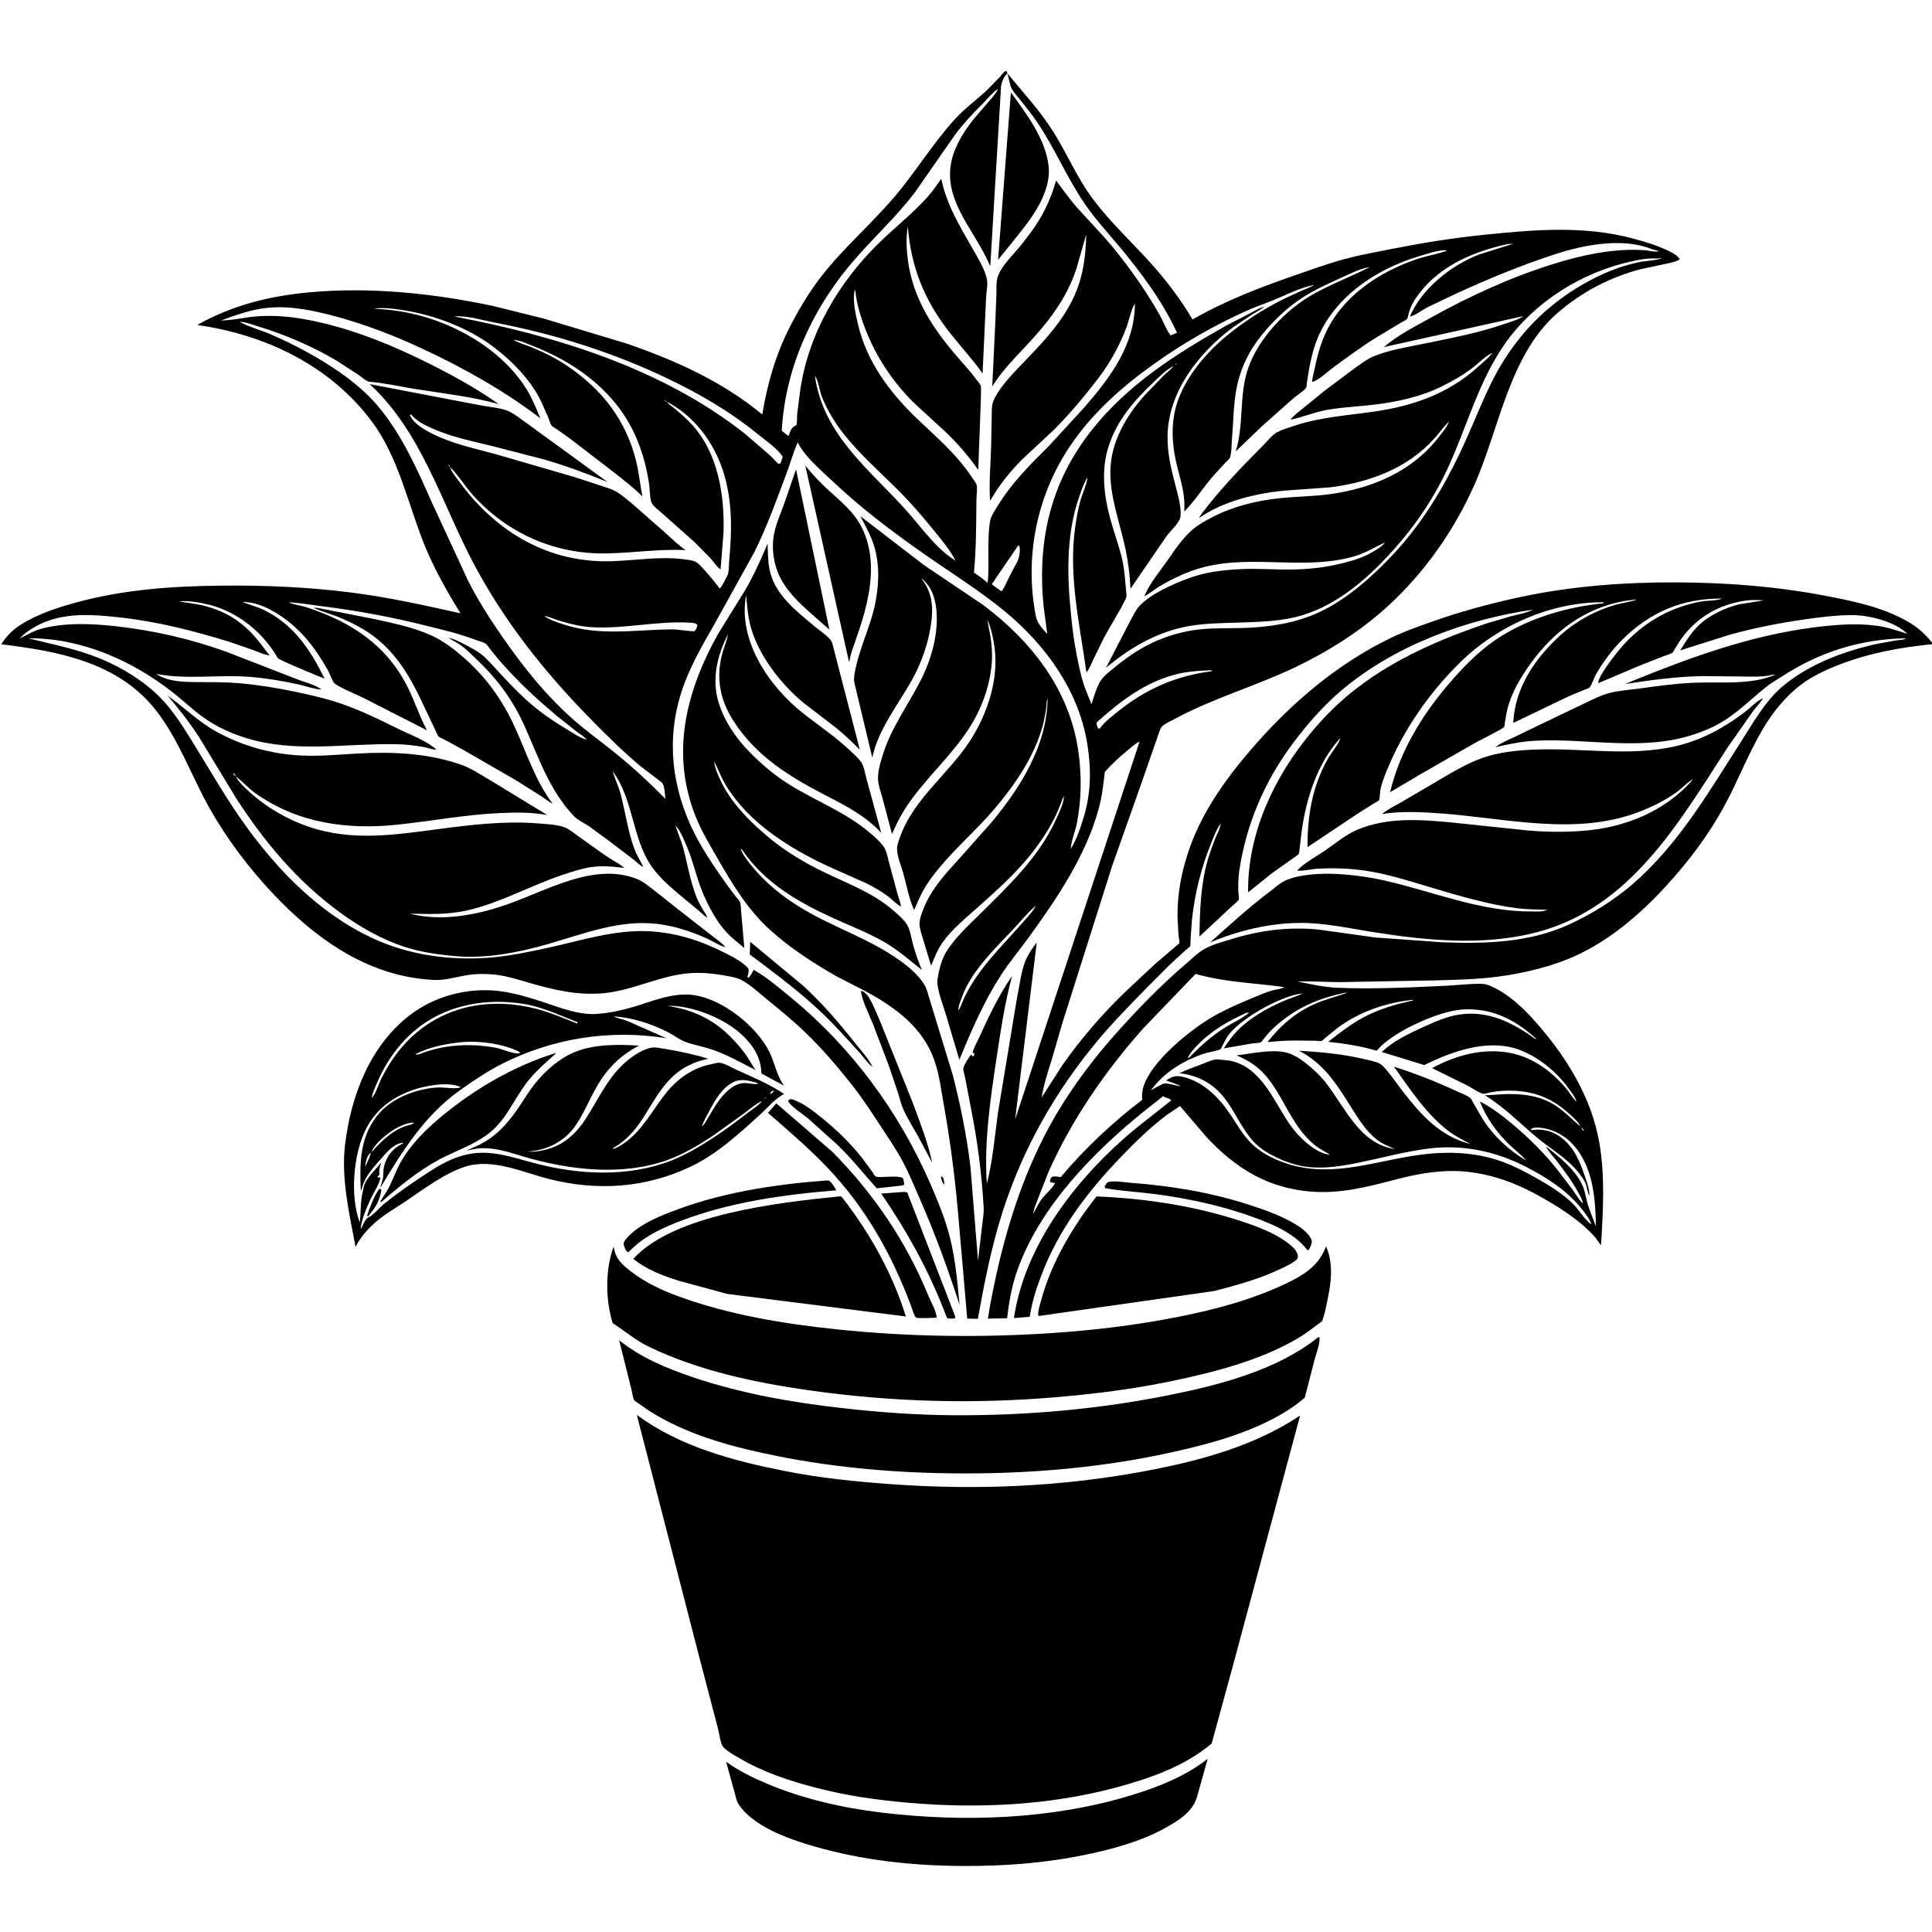 <svg version="1.1" xmlns="http://www.w3.org/2000/svg" style="display: block;" viewBox="0 0 2048 2048" width="1024" height="1024">
<path transform="translate(0,0)" fill="rgb(255,255,255)" d="M 0 0 L 0 2048 L 2048 2048 L 2048 0 L 0 0 z"/>
<path transform="translate(0,0)" fill="rgb(0,0,0)" d="M 1057.9 94.183 L 1056.53 95.116 C 1051.31 99.129 1046.41 105.121 1041.74 109.824 C 1031.5 120.122 1021.43 130.748 1012.7 142.371 L 969.563 204.326 C 950.493 229.249 927.926 250.12 907.295 273.569 C 862.477 324.506 832.41 388.41 828.7 456.537 L 835.033 461.752 L 836.264 461.5 C 837.151 458.523 838.616 454.188 841.24 452.325 L 842.5 451.633 L 843.518 450.95 C 843.747 450.798 844.12 450.76 844.208 450.5 C 845.189 447.622 844.777 441.958 845.058 438.747 L 848.175 414.257 C 856.939 353.218 889.647 297.961 933.661 255.721 C 950.28 239.772 968.108 225.646 983.575 208.418 C 988.867 202.523 993.099 195.841 997.784 189.471 C 1003.64 217.822 1017.63 239.959 1031.7 264.852 C 1037.12 274.451 1043.88 285.048 1046.16 296 C 1047.33 301.604 1045.55 309.08 1045.32 314.902 L 1041.58 395.881 C 1031.4 381.493 1019.37 368.35 1008.36 354.601 C 980.783 320.176 965.627 284.189 962.353 240.022 C 960.266 251.611 960.853 264.243 962.413 275.874 C 967.857 316.453 988.64 348.051 1014.93 378.406 C 1021.7 386.223 1028.91 393.947 1035 402.316 C 1036.32 404.136 1038.97 407.12 1039.75 409.151 C 1040.71 411.651 1037.09 488.445 1037.02 498.239 C 1026.92 483.728 1015.43 470.434 1002.69 458.182 L 967.924 426.228 C 947.846 406.07 931.236 381.92 920.107 355.732 C 913.881 341.08 908.171 323.847 906.632 307.93 L 906.554 307.005 C 905.981 308.276 905.845 308.403 905.585 310 C 903.964 319.948 907.208 333.896 909.479 343.688 C 918.616 383.093 942.966 415.786 971.649 443.356 C 987.529 458.619 1004.07 472.735 1018.15 489.779 C 1022.81 495.416 1027.32 501.225 1031.24 507.403 C 1032.33 509.116 1034.62 512.016 1035.2 513.876 C 1036.28 517.387 1035.1 525.618 1035.06 529.527 C 1034.79 555.086 1034.89 581.581 1032.41 607.001 C 1037.69 610.298 1042.27 613.926 1046.99 617.98 C 1049.08 596.611 1046.09 573.869 1049.44 552.803 C 1050.34 547.143 1054.32 541.617 1057.25 536.804 C 1072.14 512.325 1090.89 493.58 1111.01 473.649 L 1149.43 431.874 C 1177.23 399.74 1202.82 366.033 1203.03 321.718 C 1198.81 328.662 1196.83 339.723 1193.91 347.5 C 1186.88 366.217 1176.59 384.787 1164.47 400.672 C 1150.2 419.367 1134.3 438.415 1117.74 455.103 L 1083.93 486.615 C 1070.52 500.023 1059.04 514.413 1049.58 530.864 C 1048.11 512.364 1050.16 492.601 1050.61 474 L 1051.27 441.135 C 1051.41 436.366 1051.06 430.005 1052.82 425.549 C 1057.65 413.295 1070.32 399.522 1079.37 390.058 C 1105.16 363.069 1132.18 336.898 1143.96 300.359 C 1149.43 283.383 1151 266.101 1151.46 248.387 L 1140.99 284.988 C 1130.52 316.751 1111.34 341.265 1088.87 365.36 C 1075.88 379.289 1062.57 392.601 1052.33 408.812 L 1051.83 409.616 L 1055.26 337.551 L 1056.28 310.278 C 1056.44 305.452 1056.01 299.725 1057.17 295.078 C 1060.03 283.658 1071.88 272.401 1079.27 263.51 C 1085.74 255.734 1092 247.636 1097.66 239.258 C 1107.69 224.416 1114.54 208.562 1119.49 191.387 C 1126.53 200.69 1133.21 210.206 1140.8 219.1 L 1170.81 251.772 C 1181.13 263.355 1190.6 275.587 1199.74 288.113 C 1210.38 302.701 1220.08 317.728 1229.06 333.396 C 1232.94 340.167 1236.22 349.6 1240.88 355.54 L 1247.68 352.773 C 1232.25 319.245 1209.43 288.668 1185.83 260.478 C 1173.94 246.285 1161.39 232.638 1150.82 217.397 C 1131.41 189.411 1118.58 158.004 1099.64 129.81 C 1093.88 121.228 1087.29 113.23 1080.87 105.137 C 1077.28 100.615 1071.97 95.502 1070.83 89.75 L 1067.98 77.934 C 1085.08 98.762 1102.82 117.62 1117.16 140.668 C 1132.01 164.525 1142.3 189.73 1159.49 212.315 C 1176.77 235.018 1197.88 254.953 1217.12 275.942 C 1234.66 295.071 1251.02 316.323 1264.14 338.687 C 1298.37 318.914 1336.25 304.439 1373.53 291.541 C 1390.79 285.568 1408.25 279.195 1425.9 274.478 C 1442.4 270.07 1459.32 267.048 1476.06 263.746 C 1508.46 257.355 1540.13 252.258 1573 248.912 C 1626.44 243.472 1679.2 238.806 1731.89 253.058 C 1744.83 256.556 1758.14 260.616 1770.15 266.652 C 1774.09 268.632 1778.34 270.96 1780.66 274.84 C 1777.34 277.279 1771.85 278.308 1767.86 279.232 L 1739.65 285.239 C 1706.87 293.762 1677.26 309.217 1651.57 331.291 C 1599.59 375.945 1589.38 455.079 1562.5 514.931 C 1540.99 562.838 1510.47 606.364 1471.76 642.002 C 1442.8 668.667 1408.17 690.563 1372.69 707.473 C 1330.97 727.351 1286.33 739.961 1245.55 761.95 C 1241.73 764.011 1234.57 767.159 1231.63 770.245 C 1229.72 772.245 1227.72 779.34 1226.74 781.975 L 1210.22 829.486 L 1178.89 918 L 1126.31 1083.98 L 1115.11 1122.46 C 1110.95 1135.95 1106.43 1149.4 1104.2 1163.38 L 1125.84 1129.58 C 1145.83 1101.01 1169.11 1074.09 1194.32 1050.06 L 1223.73 1022.5 L 1249.2 1000.68 C 1249.53 1000.37 1250.08 1000.18 1250.2 999.74 C 1250.55 998.464 1249.46 993.601 1249.31 992.046 L 1248.22 972 C 1247.95 948.55 1252.04 926.316 1259.29 904.114 C 1272.5 863.683 1297.31 828.202 1324.74 796.154 C 1366.8 747.008 1416.02 704.515 1474.56 676.089 C 1487.31 669.898 1500.74 665.155 1514.06 660.357 C 1545.54 649.02 1577.61 640.211 1610.3 633.172 C 1665.52 621.28 1722.05 617.046 1778.47 617.354 C 1831.86 617.645 1883.48 621.676 1936 631.747 C 1966.97 637.687 2000.56 644.706 2027.38 662.015 C 2035.2 667.058 2042.11 673.89 2048 681.063 L 2048 682.894 C 2014.29 686.276 1982.17 692.082 1950.39 704.311 C 1936.06 709.826 1921.42 716.502 1909.13 725.804 C 1892.55 738.349 1878.76 755.611 1868.28 773.453 C 1853.09 799.284 1842.37 827.665 1828.08 854 C 1811.06 885.363 1789.28 914.127 1765.08 940.329 C 1738.42 969.213 1707.35 995.878 1671.49 1012.56 C 1646.06 1024.38 1615.99 1031.57 1588.28 1035.24 C 1565.58 1038.24 1542.94 1038.67 1520.11 1039.28 L 1420.6 1041.09 C 1405.6 1041.11 1390.57 1039.86 1375.6 1040.47 C 1389.15 1043.24 1403.59 1046.47 1417.41 1047.07 C 1455.27 1048.71 1494.12 1046.73 1532 1044.99 C 1544.49 1044.42 1557.11 1042.79 1569.6 1042.89 C 1572.74 1042.92 1575.34 1043.32 1578.29 1044.49 C 1598.25 1052.44 1615.35 1069.03 1629.26 1084.95 C 1660.9 1121.16 1687.02 1163.38 1695.36 1211.34 C 1701.52 1246.8 1699.39 1284.3 1697.12 1320.05 L 1690.86 1311.49 C 1674.46 1292.89 1650.7 1278.26 1629.08 1266.42 C 1602.04 1251.61 1572.03 1241.61 1541 1241.31 C 1519.68 1241.1 1498.48 1245.3 1477.97 1250.71 C 1448.8 1258.41 1420.41 1265.55 1389.98 1263.17 C 1344.01 1259.56 1309.96 1238.57 1278.96 1205.37 L 1250.83 1172.41 L 1236.51 1182.13 C 1219.09 1195.29 1203.56 1210.5 1188.45 1226.19 C 1152.78 1263.22 1122.3 1303.24 1103.91 1351.74 C 1098.48 1366.08 1093.76 1380.59 1091.61 1395.8 L 1074.82 1397.23 C 1085.75 1323.58 1134.89 1257.66 1189.14 1208.89 C 1205.88 1193.84 1224.05 1180.73 1241.44 1166.5 C 1240.38 1164.21 1236.21 1164.03 1233.92 1162.61 L 1233 1161.94 L 1214.47 1176.62 C 1159.94 1220.24 1103.14 1278.21 1078.96 1345.02 C 1072.75 1362.18 1069.62 1379.31 1067.61 1397.37 L 1047.24 1397.79 L 1049.44 1384.31 C 1061.03 1321.77 1078.24 1259.99 1107.55 1203.25 C 1127.06 1165.47 1152.83 1129.51 1181.03 1097.74 C 1204.83 1070.92 1230.33 1044.57 1257.62 1021.27 C 1263.42 1016.33 1269.67 1010.02 1276.24 1006.25 C 1285.05 1001.18 1296.03 998.387 1305.74 995.413 C 1336.31 986.049 1366.06 982.282 1397.94 985.398 L 1457.5 993.737 L 1528.98 998.886 C 1574.73 1000.61 1621.66 999.328 1664.08 979.62 C 1687.91 968.544 1710.26 954.71 1730.22 937.562 C 1778.48 896.093 1810.53 840.874 1844.45 788.002 C 1857.31 767.963 1870.47 744.14 1888.5 728.539 C 1916.26 704.519 1954.67 690.147 1990.19 682.43 L 2009.6 678.922 C 2012.94 678.447 2017.66 678.561 2020.5 676.607 C 1972.6 677.38 1928.98 690.98 1889.01 717.05 C 1883.39 720.716 1877.35 724.028 1872.12 728.229 C 1857.7 739.807 1844.56 752.912 1829 763.036 C 1818.46 769.902 1807.12 774.754 1795.19 778.678 C 1740.65 796.614 1683.24 782.36 1627.5 785.185 C 1613.06 785.917 1599.06 788.833 1585.02 792.106 C 1591.56 787.163 1599.43 784.041 1606.83 780.595 L 1636.17 766.402 L 1677.75 746.505 C 1686.76 742.302 1695.52 737.53 1705.15 734.854 C 1714.77 732.18 1725.57 731.525 1735.48 730.175 C 1755.34 727.469 1775.14 724.637 1795.18 723.75 C 1823.42 722.499 1855.74 726.609 1882.09 715.116 C 1880.66 715.055 1879.52 715.156 1878.13 715.475 C 1867.57 717.895 1857.27 717.278 1846.53 717.1 L 1803.84 716.697 C 1776.29 717.299 1749.7 720.917 1722.55 725.108 L 1728.69 722.549 C 1791.43 697.012 1854.65 673.858 1922.17 665.156 C 1944.32 662.301 1966.83 660.364 1989.09 663.28 C 2000.81 664.816 2010.68 668.367 2021.85 671.852 L 2022.92 672.749 L 2021.85 671.852 C 2008.74 658.915 1981.44 652.036 1963.51 652.041 C 1946.3 652.045 1928.51 654.327 1911.47 656.804 C 1885.6 660.564 1859.92 665.627 1834.69 672.5 L 1781.09 689.442 C 1786.61 680.495 1792.11 671.565 1799.55 664.056 C 1811.08 652.425 1828.42 644.259 1844.24 640.459 L 1870 636.386 C 1863.15 636.01 1856.81 635.689 1850 636.719 C 1822.37 640.905 1799.86 653.542 1782.97 676.15 C 1780.01 680.124 1777.59 684.389 1774.98 688.594 C 1774.7 689.051 1773.44 691.497 1773 691.79 C 1770.39 693.553 1765.49 694.808 1762.5 695.989 L 1738.52 705.406 L 1694.15 724.209 C 1694.08 715.436 1717.97 686.397 1724.16 680.088 C 1746.22 657.626 1772.56 643.15 1803.44 637.608 C 1809.82 636.463 1820.15 636.993 1825.5 634.455 C 1783.52 634.385 1749.67 648.427 1719.71 678.073 C 1708.86 688.812 1699.37 701.789 1691.71 714.97 C 1689.91 718.074 1687.22 726.611 1685 728.802 C 1684.28 729.518 1680.57 730.734 1679.47 731.213 L 1662.69 738.197 L 1604.1 766.384 C 1605.79 729.023 1627.28 697.646 1654.41 673.107 C 1670.98 658.129 1691.36 647.098 1712.81 641.02 C 1719.69 639.071 1727.36 638.271 1734 635.92 L 1734 635.423 L 1721.5 637.167 C 1679.6 644.785 1646.52 669.722 1622.08 704 C 1611.82 718.388 1602.07 734.495 1597.87 751.847 C 1596.83 756.171 1596.14 760.595 1595.41 764.979 C 1595.19 766.283 1595 769.739 1594.37 770.799 C 1593.43 772.409 1567.43 785.403 1563.67 787.5 L 1506.17 820.503 L 1473.55 839.794 C 1484.29 794.488 1509.53 754.588 1540.16 719.89 C 1555.46 702.556 1571.75 686.493 1591.52 674.247 C 1623.79 654.263 1662.03 643.345 1699.59 639.5 L 1699.95 638.448 C 1643.91 637.928 1587.25 663.382 1547.68 702.302 C 1514.55 734.895 1487.22 774.338 1469.76 817.512 C 1467.16 823.948 1464.5 830.785 1463.17 837.613 C 1462.78 839.654 1462.69 846.989 1461.87 848.192 C 1461.29 849.036 1457.4 850.998 1456.36 851.653 L 1439.67 862.206 L 1385.98 898.068 C 1385.99 864.711 1390.73 834.957 1406.98 805.4 C 1410.9 798.267 1418.67 789.654 1420.91 782.183 L 1421.92 781.005 L 1420.91 782.183 L 1420.32 782.829 C 1396.65 809.066 1384.91 845.645 1379.96 880 L 1377.78 898.409 C 1377.56 900.206 1377.45 903.691 1376.64 905.263 C 1376.2 906.121 1372.89 908.217 1372.05 908.872 L 1348.45 925.548 L 1323.04 945.954 C 1322.11 874.747 1359.34 806.212 1408.13 756.257 C 1454.09 709.199 1514.48 681.525 1576 660.814 L 1602.56 653.017 C 1609.92 651.193 1618.18 649.785 1624.95 646.264 C 1553.59 656.695 1478.89 684.194 1423.11 730.913 C 1403.27 747.535 1385.6 767.69 1370.17 788.439 C 1340.51 828.319 1321.11 873.532 1313.73 922.751 C 1312.66 929.931 1312.46 937.467 1312.67 944.72 C 1312.72 946.333 1313.65 952.387 1313.19 953.582 C 1312.57 955.166 1307.01 959.574 1305.56 960.965 L 1271.45 992.771 C 1271.89 965.648 1272.67 937.757 1280.28 911.5 C 1282.55 903.701 1285.34 895.881 1288.4 888.357 C 1290.34 883.587 1293.44 878.256 1293.95 873.142 L 1295 871 L 1295.99 869.005 L 1295 871 L 1293.95 873.142 C 1289.64 878.807 1286.89 886.466 1284.18 893.039 C 1273.4 919.19 1266.49 947.08 1263.5 975.212 L 1262.02 995.67 C 1261.91 997.599 1262.25 1001.28 1261.6 1002.89 C 1261.2 1003.89 1257.29 1006.78 1256.35 1007.63 L 1239.78 1022.86 L 1215.05 1047.71 C 1197.54 1065.69 1179.74 1083.68 1163.65 1102.97 C 1118.32 1157.32 1083.85 1218.19 1062.42 1285.77 C 1050.84 1322.3 1043.34 1360.37 1036.59 1398.03 L 1025.29 1397.8 L 1016.82 1299.93 C 1013.38 1257.68 1008.35 1215.09 1000.84 1173.39 C 997.921 1157.18 995.977 1139.85 990.56 1124.28 C 978.531 1089.71 950.431 1068.85 919.271 1051.69 L 886.486 1034.78 C 862.083 1020.83 837.822 1005.14 816.884 986.309 C 792.281 964.175 775.915 936.551 759.618 908.191 C 751.693 894.4 743.411 880.588 737.5 865.781 C 710.669 798.574 727.07 733.467 760.818 672.598 L 790.176 625.154 C 799.262 609.493 806.639 592.846 813.714 576.212 C 813.952 585.198 813.945 594.875 815.725 603.701 C 821.128 630.493 844.366 647.861 864.021 664.39 C 868.659 668.289 877.912 674.453 881.029 679.211 C 882.571 681.565 883.473 687.088 884.328 689.913 L 896.068 735.298 L 911.411 794.617 C 903.259 786.618 895.154 778.673 886.25 771.5 L 851.426 744.764 C 827.872 725.101 804.348 695.105 795.983 665.184 C 792.823 653.88 791.963 642.44 790.928 630.804 C 781.926 678.683 814.801 727.049 850.829 755.692 C 867.151 768.667 884.294 779.957 899.598 794.249 C 904.054 798.409 909.516 802.949 912.973 807.956 C 915.925 812.233 917.26 821.055 918.679 826.14 L 934.144 882.872 C 918.076 865.351 897.897 854.795 877.046 844.049 C 837.378 823.604 801.638 802.083 777.088 763.534 C 763.59 742.341 759.049 719.613 765.069 695 C 766.884 687.582 770.009 680.557 771.635 673.122 L 771.841 672.15 L 772.861 670.005 L 771.841 672.15 C 760.293 694.404 754.141 720.178 761.786 744.764 C 768.01 764.78 779.954 782.253 794.543 797.122 C 807.349 810.175 820.88 821.705 836.405 831.449 C 862.7 847.952 892.373 859.328 916.884 878.558 C 923.613 883.836 931.464 890.455 936.594 897.305 C 939.824 901.617 940.99 908.987 942.386 914.145 L 951.179 946.797 C 952.317 951.086 954.658 956.586 955.016 960.905 C 950.69 958.901 945.126 952.955 941.084 949.975 C 934.036 944.777 926.437 940.376 918.616 936.453 L 877 917.905 C 836.23 898.776 794.105 872.387 769.895 833.159 C 764.782 824.874 761.401 815.772 757.063 807.098 L 756.005 804.005 L 757.063 807.098 C 757.713 813.81 760.694 820.503 763.479 826.582 C 774.819 851.334 795.489 871.669 816.216 888.785 C 831.254 901.204 848.007 911.481 865.296 920.434 C 892.989 934.773 923.11 944.405 947.021 965.162 C 951.938 969.43 957.719 974.333 961.283 979.846 C 965.006 985.604 966.295 995.984 968.232 1002.69 C 970.756 1011.42 973.732 1019.87 977.253 1028.25 C 963.414 1017.21 951.152 1006.3 935.519 997.526 C 918.917 988.213 901.054 981.326 883.751 973.451 C 846.25 956.385 811.638 936.573 787.58 902.131 C 786.794 901.006 785.996 900.082 785.006 899.133 L 784.145 898.005 L 785.006 899.133 C 786.546 905.159 791.536 911.201 795.349 916.024 C 811.009 935.83 829.874 950.914 851.5 963.766 C 884.605 983.442 922.285 995.507 953.595 1017.94 C 963.441 1024.99 974.317 1034.05 980.396 1044.78 C 983.053 1049.48 984.283 1056.13 986.054 1061.27 L 1009.99 1139.6 C 1018.15 1171.38 1024.83 1204.36 1028.72 1236.91 L 1036.73 1336.31 L 1041.02 1299.61 C 1041.69 1293.1 1043.09 1286.67 1042.73 1280.1 C 1040.84 1246.18 1036.51 1211.92 1030 1178.6 L 1022.93 1141.7 C 1022.52 1139.52 1020.85 1134.37 1021.19 1132.36 C 1021.74 1129.11 1027.19 1120.35 1029.5 1117.74 L 1031 1119.85 L 1032.68 1118.79 L 1032.83 1116.76 L 1031.14 1115.85 C 1032.24 1110.22 1035.94 1104.32 1038.34 1099 C 1048.41 1076.7 1058.95 1054.73 1072.87 1034.52 C 1065.01 1063.64 1060.64 1093.16 1056.16 1122.97 C 1049.71 1165.94 1043.07 1211.24 1046.1 1254.73 C 1052.43 1230.29 1054.5 1204.01 1057.97 1179 L 1078.31 1056.44 C 1080.79 1044.76 1082.44 1029.81 1086.87 1018.91 C 1089.51 1012.42 1094.54 1004.52 1099 999.154 L 1076.05 1186.77 L 1207.99 786.094 L 1208.83 785.188 L 1207.99 786.094 C 1203.32 788.282 1199.33 792.081 1195.36 795.338 C 1186.54 802.554 1178.79 809.775 1171.14 818.243 C 1169.69 831.562 1168.14 844.692 1164.58 857.654 C 1150.86 907.59 1120.19 952.781 1090.15 994.162 C 1080.42 1007.56 1069.71 1020.26 1060.74 1034.19 C 1042.72 1062.2 1029.57 1092.75 1016.97 1123.46 L 1003.07 1076.67 C 999.814 1065.81 995.016 1054.05 993.691 1042.84 C 993.295 1039.49 994.035 1036.26 994.692 1033 L 995.069 1031.06 C 996.688 1023.11 999.578 1014.2 1004.05 1007.36 C 1013.09 993.536 1026.16 981.447 1037.89 969.841 C 1068.61 939.439 1100.62 909.472 1118.98 869.617 C 1122.24 862.545 1127.61 851.741 1127.9 844.046 L 1128.99 841.005 L 1127.9 844.046 C 1126.46 845.699 1125.6 849.08 1124.76 851.127 C 1122.42 856.881 1120.15 862.683 1117.3 868.207 C 1109.97 882.386 1101.17 895.261 1091.12 907.652 C 1074.92 927.624 1055.59 944.711 1036.48 961.817 C 1023.52 973.424 1008.87 985.15 998.858 999.483 C 993.703 1006.86 990.474 1015.45 986.98 1023.7 L 977.896 993.613 C 976.532 988.868 974.557 983.345 974.735 978.372 C 974.924 973.122 977.58 966.668 979.562 961.812 C 987.382 942.66 1001.41 927.141 1015.18 912.085 L 1050.97 871.811 C 1081.93 834.675 1109.79 790.2 1110.53 740.5 C 1109.31 742.868 1109.58 745.412 1109.31 748 C 1108.75 753.281 1107.73 758.657 1106.61 763.846 C 1102.3 783.907 1092.24 804.36 1081.18 821.452 C 1069.55 839.433 1055.79 856.462 1041.05 872 C 1020.9 893.251 997.331 914.294 981.5 939.106 C 976.459 947.008 972.852 956.072 969 964.605 C 963.442 952.719 960.997 937.874 957.39 925.215 C 955.202 917.537 950.618 907.174 950.947 899.268 C 951.144 894.555 953.248 889.456 954.896 885.061 C 969.223 846.85 1005.13 820.243 1027.31 786.769 C 1041.01 766.09 1050.93 741.6 1054.19 717 C 1056.92 696.353 1054.2 676.792 1047.16 657.27 C 1047.07 662.162 1048.83 667.928 1049.63 672.801 C 1051.39 683.425 1052.16 694.153 1051.14 704.892 C 1048.85 728.93 1040 752.621 1026.79 772.789 C 1008.94 800.067 984.539 822.15 965.453 848.451 C 957.168 859.869 951.152 871.102 945.571 884.034 L 935.551 846.348 C 933.816 839.734 931.013 832.75 930.742 825.905 C 930.42 817.796 933.114 808.889 935.46 801.192 C 944.543 771.385 962.194 748.274 976.049 721.036 C 987.355 698.808 995.21 671.1 992.555 645.955 C 991.236 633.466 987.113 621.318 976.96 613.184 L 975.922 612.083 L 974.917 611.084 L 974.005 610.171 L 974.917 611.084 L 975.922 612.083 L 976.96 613.184 C 977.481 614.553 978.902 616.199 979.733 617.472 C 988.149 630.364 989.172 644.039 987.297 658.958 C 984.623 680.231 977.367 701.574 966.978 720.324 C 952.186 747.021 931.024 772.727 924.659 803.135 L 905.75 724 C 904.515 718.002 906.29 711.466 907.662 705.59 C 911.417 689.508 917.672 674.253 922.746 658.58 C 930.976 633.155 934.588 602.846 926.035 576.996 C 922.486 566.269 917.119 557.089 912.018 547.164 L 979.466 599.041 L 1041.53 640.841 C 1093.02 679.123 1133.82 731.135 1143.06 796.156 C 1146.68 821.652 1146.53 847.493 1141.48 872.821 C 1139.75 881.505 1135.51 891.229 1135.04 899.891 L 1134.21 901.995 L 1135.04 899.891 C 1140.99 890.673 1145.64 876.724 1148.81 866.15 C 1156.59 840.194 1156.84 815.632 1152.67 789.16 C 1143.75 732.476 1108.65 683.954 1065.15 648.04 C 1038.56 626.087 1008.4 607.404 980.125 587.616 C 946.332 563.962 913.03 538.928 883.057 510.542 C 870.814 498.947 854.071 485.125 846.25 470.129 L 845.665 468.967 C 841.149 478.73 838.361 489.367 834.599 499.45 C 823.959 527.964 813.287 557.771 799.826 585 L 756.787 662.623 C 745.406 682.404 733.892 702.405 725.773 723.804 C 706.537 774.504 709.988 826.385 732.353 875.503 C 742.187 897.099 756.168 917.48 769.843 936.856 L 779.813 950.221 C 781.102 951.883 783.54 954.176 784.311 955.982 C 785.365 958.449 785.354 964.138 785.688 966.962 L 789.019 1004.89 C 782.727 999.582 775.578 994.301 770.057 988.213 C 757.011 973.826 746.605 952.754 740.5 934.384 C 736.436 922.156 733.622 910.493 728.509 898.449 C 725.564 891.513 722.055 882.027 717.153 876.33 L 716.064 875.115 L 715.208 874.005 L 716.064 875.115 C 718.378 883.046 721.958 890.426 724.131 898.485 C 728.57 914.946 731.223 931.541 737.033 947.667 C 739.018 953.176 741.523 958.265 744.509 963.297 C 746.303 966.319 748.835 969.517 749.885 972.858 C 746.626 971.054 743.387 967.563 740.494 965.175 L 722.197 950.042 C 711.403 941.001 699.694 931.029 691.488 919.536 C 669.559 888.824 672.137 847.855 649.196 817.225 C 652.15 826.041 656.069 834.411 658.367 843.47 C 663.24 862.683 665.827 882.347 672.907 901 C 675.329 907.383 679.049 912.797 681.935 918.919 C 678.419 917.57 674.799 913.634 671.757 911.283 L 644.654 890.681 L 624.919 876.223 C 619.431 872.566 612.188 869.235 607.74 864.476 C 582.912 837.918 571.376 804.491 557.128 772 C 544.783 743.847 528.417 721.069 506.179 699.932 C 500.768 694.789 495.26 689.007 489.26 684.565 C 484.864 681.31 479.791 678.919 475.123 676.07 C 481.557 677.206 487.339 680.369 493.074 683.371 C 499.374 686.668 505.89 690.042 511.405 694.585 C 517.437 699.555 522.748 705.98 528.082 711.692 C 537.77 722.069 547.481 732.483 558 742.03 C 570.761 753.612 585.116 763.671 599.906 772.464 C 606.085 776.137 614.861 782.514 621.874 783.957 L 622.995 784.805 L 621.874 783.957 C 619.616 780.971 614.702 778.133 611.638 775.813 L 590.582 759.124 C 563.871 736.727 538.276 712.756 517.196 684.888 L 515.872 683.136 C 513.125 680.6 507.953 679.776 504.415 678.411 C 487.611 671.922 470.641 667.96 453.222 663.598 C 415.711 654.204 378.809 647.252 340.451 642.528 C 329.174 641.139 317.392 638.936 306.064 638.466 C 311.91 641.246 319.264 641.845 325.5 643.9 C 372.006 659.232 409.512 683.453 432.023 728.14 C 439.371 742.727 444.338 758.481 451.975 772.903 L 452.663 774.188 L 384 739.173 C 378.538 736.49 356.481 727.286 354.009 723.813 C 351.513 720.306 349.856 714.525 347.609 710.575 C 339.204 695.799 329.248 680.771 317.037 668.835 C 302.195 654.326 278.775 637.876 257.07 638.083 L 255.005 637.252 L 257.07 638.083 L 258.744 638.771 C 265.267 641.402 272.098 643.003 278.5 646.012 C 310.773 661.182 328.93 688.526 344.063 719.392 C 338.513 717.257 295.602 699.594 294.471 697.618 C 279.049 670.682 252.804 649.232 222.791 641.338 C 212.692 638.681 200.026 636.524 189.607 637.448 C 198.495 639.148 207.756 639.902 216.5 642.142 C 235.83 647.094 252.169 656.138 266.091 670.524 C 273.332 678.005 279.491 686.678 285.875 694.897 L 284.024 694.551 C 278.919 693.53 273.679 691.063 268.793 689.221 L 243.56 680.496 C 205.225 668.671 167.381 658.95 127.427 654.525 C 95.075 650.942 61.799 648.385 32.911 666.905 C 28.41 669.792 24.578 672.941 20.852 676.771 C 28.903 673.029 35.303 668.777 44.024 666.437 C 69.011 659.731 97.689 661.026 123.174 663.875 C 163.407 668.373 203.361 677.559 241.406 691.44 L 314.298 719.785 C 321.9 722.796 334.466 725.909 340.814 730.873 L 338.961 730.751 C 331.71 730.176 324.047 727.215 316.9 725.63 C 300.24 721.934 283.048 719.041 266.042 717.611 C 232.507 714.789 198.603 720.676 165.554 714.391 C 178.71 723.132 196.427 722.951 211.625 723.064 C 225.715 723.169 239.83 723.001 253.878 724.242 C 273.675 725.991 293.307 729.19 312.756 733.245 C 328.965 736.624 346.107 740.532 361.74 745.938 C 382.031 752.955 401.337 762.257 420.513 771.839 C 433.244 778.2 452.473 785.142 462.836 794.85 C 458.531 794.587 454.017 792.829 449.741 792.014 C 439.881 790.132 430.079 789.109 420.043 788.903 C 367.051 787.817 312.729 798.397 261.039 782.406 C 245.196 777.505 229.473 770.358 215.948 760.735 C 204.337 752.473 194.092 742.491 182.874 733.736 C 139.21 699.658 86.008 676.309 29.94 676.567 C 56.441 683.292 82.318 688.067 107.73 698.759 C 130.684 708.417 153.399 722.452 170.78 740.371 C 183.002 752.971 193.051 768.824 202.358 783.664 L 231.846 831.967 C 250.414 862.473 270.805 891.522 294.838 918.001 C 327.169 953.623 366.278 984.667 411.726 1001.48 C 446.178 1014.23 485.492 1018.25 522 1014.89 C 541.732 1013.08 561.698 1008.87 581.062 1004.65 C 616.457 996.945 651.935 985.173 688.625 987.209 C 717.683 988.821 743.779 997.405 769.562 1010.68 C 777.797 1014.93 786.927 1019.51 793.177 1026.5 C 794.105 1030.23 793.266 1031.85 792.245 1035.5 L 793.321 1036.5 C 795.864 1034.65 797.41 1030.77 798.908 1028 C 812.945 1036.05 826.458 1047.58 838.969 1057.88 C 902.64 1110.25 952.496 1178 985.501 1253.24 C 993.566 1271.63 1001.59 1291.05 1006.64 1310.51 C 1012.73 1333.99 1014.87 1358.98 1017.15 1383.11 C 1004.69 1344.69 990.93 1306.96 974.639 1269.96 C 969.075 1257.33 963.82 1244.28 957.372 1232.08 C 950.436 1218.95 941.898 1206.53 933.756 1194.12 C 923.825 1178.98 913.946 1163.71 902.69 1149.5 C 887.635 1130.5 871.469 1111.57 854.017 1094.73 C 840.503 1081.69 825.782 1069.83 811.278 1057.92 C 803.47 1051.51 793.455 1042.14 784.242 1038.08 C 779.181 1035.85 772.483 1034.86 767.036 1033.9 C 750.678 1031.03 735.428 1030.21 718.944 1033.15 C 691.571 1038.05 666.23 1050.76 638.26 1052.98 C 610.633 1055.17 586.104 1049.06 559.873 1041.5 C 548.599 1038.25 536.978 1034.49 525.277 1033.21 C 515.526 1032.15 505.855 1032.13 496.138 1033.55 C 486.761 1034.92 477.452 1037.75 468.016 1038.59 C 460.525 1039.26 452.398 1038.37 444.957 1037.45 C 383.418 1029.84 332.373 992.517 290.863 948.864 C 264.281 920.91 240.505 889.479 221.645 855.805 C 202.644 821.881 189.609 784.169 165.515 753.24 C 125.613 702.019 62.015 690.307 1.289 682.974 C 6.718 674.543 12.984 667.995 21.434 662.584 C 39.978 650.711 61.632 643.787 82.752 638.111 C 132.821 624.655 184.248 621.274 235.887 620.788 C 282.205 620.352 327.486 622.369 373.472 628.258 C 412.198 633.217 450.101 641.676 488.156 650.158 C 473.306 626.075 459.888 602.532 449.383 576.207 C 432.023 532.7 422.33 484.327 393.754 446.253 C 349.446 387.22 280.921 354.589 209.055 344.52 C 246.018 323.629 285.111 313.927 327.118 309.96 C 391.602 303.871 459.523 310.878 522.639 324.351 L 576.65 337.77 L 664.474 364.237 C 716.246 382.199 765.464 404.152 808.035 439.409 C 813.693 405.725 822.185 375.875 837.929 345.27 C 847.384 326.889 858.066 309.154 870.767 292.82 C 894.029 262.908 922.697 238.391 947.228 209.77 C 970.146 183.03 988.405 152.529 1012.08 126.504 C 1022.97 114.542 1036.29 105.175 1047.89 93.934 L 1060.35 81.105 C 1061.5 79.826 1063.51 76.753 1064.88 75.9 C 1065.5 75.516 1066.27 75.453 1066.96 75.23 L 1067.98 77.934 C 1064.19 80.641 1061.88 86.858 1061.12 91.5 L 1060.86 96.566 L 1049.73 282.296 C 1032.41 240.855 992.622 207.151 1012.47 158.455 C 1017.49 146.157 1025.03 134.958 1033.41 124.711 L 1049.44 106.14 C 1052.38 102.711 1056.38 98.427 1057.9 94.183 L 1058.93 93.074 L 1057.9 94.183 z M 1391.02 404.943 C 1390.91 400.955 1392.54 395.851 1393.34 391.908 C 1395.95 379.062 1399.19 366.468 1404.55 354.461 C 1422.44 314.403 1461.14 288.686 1501.45 274.835 C 1512.06 271.187 1523.64 269.587 1534 265.634 C 1532.8 265.338 1532.4 265.171 1531 265.232 C 1522.63 265.598 1511.9 269.357 1503.83 271.769 C 1457.46 285.614 1411.61 316.666 1394.6 363.969 C 1391.38 372.917 1389.32 382.445 1387.57 391.775 L 1385.25 406.52 C 1385.12 407.489 1385.14 410.009 1384.73 410.717 C 1382.82 413.98 1374.39 419.359 1371.25 422.036 L 1337.35 452.149 L 1309.88 478.541 C 1318.95 449.782 1313.1 419.5 1323 390.587 C 1333.74 359.224 1362.22 329.019 1390.72 312.632 C 1410.01 301.546 1430.94 293.785 1450.67 283.797 L 1451.99 283.113 L 1453.99 282.202 L 1451.99 283.113 C 1441.61 284.772 1431.04 290.197 1421.5 294.553 C 1407.88 300.77 1393.88 307.009 1381.25 315.103 C 1362.77 326.946 1344.96 344.451 1332.14 362.226 C 1321.17 377.435 1313.8 394.746 1310.48 413.209 C 1307.43 430.145 1307.51 447.312 1305.98 464.405 C 1305.45 470.32 1305.74 480.141 1303.64 485.46 C 1303.22 486.521 1300.44 488.898 1299.59 489.803 L 1287.84 502.526 C 1276.4 515.042 1267.21 530.511 1255.3 542.246 C 1256.92 522.585 1250.38 506.701 1246.35 487.948 C 1242.47 469.872 1241.54 451.563 1245.97 433.472 C 1253.02 404.66 1275.46 377.043 1297.62 358.235 C 1316.58 342.138 1339.63 327.276 1362 316.345 L 1380.57 307.789 C 1384.5 306.121 1389.48 304.564 1392.92 302.102 L 1394.99 301.159 L 1392.92 302.102 C 1377.95 304.904 1363.14 312.758 1349.08 318.5 L 1327.16 326.909 C 1289.54 343.357 1254.82 363.132 1221.49 387.086 C 1188.28 410.956 1158 437.986 1134.86 472.018 C 1098.98 524.773 1085.83 590.291 1097.99 653.016 C 1099.49 660.741 1104.93 666.417 1110.15 672.105 C 1108.56 658.682 1106.19 645.157 1105.31 631.678 C 1101.01 566.3 1116.05 508.344 1156.99 456.298 C 1195.25 407.661 1247.5 374.498 1300.81 344.616 L 1325 332.169 C 1329.86 329.716 1334.7 326.502 1339.98 325.1 C 1336.68 328.311 1332.58 330.131 1328.68 332.5 L 1307.82 346.419 C 1271.39 373.196 1238.48 414.727 1237.65 461.825 C 1237.32 480.386 1241.5 497.524 1246.21 515.321 C 1248.52 524.059 1253.11 540.087 1251.02 549.142 C 1249.74 554.677 1240.13 563.451 1236.48 568.478 L 1198.39 624.085 C 1197.55 607.677 1195.51 592.151 1191.75 576.105 C 1185.85 550.886 1176.74 525.85 1177.01 499.624 C 1177.32 468.991 1193.79 440.65 1213.82 418.527 L 1233.89 397.735 C 1236.67 395.041 1241.93 391.265 1243.92 388.087 L 1245.04 387.061 C 1246.29 386.753 1246.89 385.866 1247.82 385.005 C 1246.67 385.374 1245.94 386.263 1245.04 387.061 L 1243.92 388.087 C 1235.84 392.263 1228.9 399.43 1222.35 405.633 C 1201.63 425.255 1183.94 445.809 1175.05 473.5 C 1167.07 498.358 1170.15 525.045 1176.89 549.832 C 1180.74 564.001 1185.95 577.696 1189.34 592.016 C 1192.34 604.712 1192.7 616.577 1194.03 629.433 C 1194.29 631.972 1193.98 633.434 1192.85 635.736 C 1186 649.58 1177.29 662.786 1170.02 676.479 L 1158.85 699.33 C 1157.01 703.266 1155.02 708.588 1152.28 711.937 L 1151.63 712.625 C 1144.69 662.323 1132.53 611.034 1139.61 559.971 C 1140.99 550.015 1142.62 539.704 1145.45 530.053 C 1147.68 522.467 1151.86 513.808 1152.88 506.078 L 1153.89 504.005 L 1152.88 506.078 C 1148.88 512.038 1146.59 519.241 1144.22 525.961 C 1130.72 564.153 1130.99 605.673 1134.73 645.5 C 1136.15 660.596 1137.74 675.596 1140.64 690.5 C 1142.82 701.697 1145.05 713.636 1148.5 724.523 C 1150.87 731.985 1154.22 739.143 1156.93 746.491 C 1159.69 738.675 1162.19 728.659 1166.69 721.716 C 1170.11 716.44 1175.57 712.35 1180.38 708.39 C 1193.05 697.972 1206.25 688.61 1221.09 681.555 C 1236.9 674.045 1254.6 668.946 1272 667.154 C 1290.36 665.263 1308.83 666.396 1327.22 665.269 C 1354.02 663.626 1379.65 658.632 1403.7 646.372 C 1428.02 633.971 1450.86 614.271 1469.95 594.849 C 1506.39 557.776 1530.81 516.925 1552.33 469.948 C 1563.27 446.07 1572.6 421.174 1584.91 397.974 C 1594.83 379.266 1608 360.598 1622.5 345.081 C 1646.73 319.166 1679.98 296.858 1713.41 284.721 C 1721.55 281.769 1729.93 279.516 1738.38 277.695 C 1742.96 276.71 1758.63 275.962 1761.5 273.359 L 1760.19 273.627 C 1756.29 274.379 1751.99 273.791 1748 274.053 C 1741.77 274.462 1735.36 275.75 1729.28 277.099 C 1676.48 288.8 1626.75 319.892 1595.54 364.036 C 1567.61 403.549 1555.17 451.797 1535.09 495.46 C 1518.59 531.337 1496.82 562.12 1469.83 590.857 C 1441.16 621.38 1406.48 648.825 1364.16 656.049 C 1346.42 659.076 1328.71 659.453 1310.77 660.034 C 1294.2 660.57 1277.45 660.739 1261.07 663.532 C 1227.64 669.231 1197.87 686.341 1172.28 708.061 L 1196.85 660.6 C 1200.25 654.469 1203.82 646.325 1208.73 641.396 C 1221.51 628.569 1244.69 618.515 1261.54 612.456 C 1278.55 606.336 1295.89 604.34 1313.86 603.371 C 1332.21 602.381 1350.65 603.927 1369 603.724 C 1387.77 603.516 1406.23 601.384 1424.43 596.707 C 1434.82 594.036 1445.72 590.717 1454.96 585.149 C 1459.13 582.634 1465.31 579.149 1468.02 575.114 L 1469.9 573.914 L 1470.89 573.016 L 1469.9 573.914 L 1468.02 575.114 L 1467.26 575.449 C 1457.24 579.949 1448.54 585.713 1437.9 589.028 C 1385.56 605.339 1329.4 587.611 1276.6 601.061 C 1259.49 605.422 1243.54 612.985 1228.42 621.98 C 1223.52 624.888 1218.21 629.733 1213.12 631.884 L 1213.24 631.538 C 1218.84 618.299 1229.75 605.25 1238.03 593.42 C 1245.85 582.244 1253.22 571.018 1263.55 561.924 C 1270.24 556.027 1278.45 551.678 1286.33 547.622 C 1307.68 536.634 1332.43 530.641 1356.2 528.149 C 1374.51 526.229 1393.13 526.235 1411.34 523.625 C 1431.1 520.792 1451.65 515.294 1469.76 506.811 C 1492.59 496.123 1511.08 481.819 1526.44 461.686 C 1529.9 457.148 1533.95 452.505 1535.91 447.096 L 1536.78 446.005 L 1535.91 447.096 L 1534.59 448.349 C 1529.76 453.013 1525.84 458.841 1521.35 463.864 C 1514.1 471.981 1506.12 479.031 1497.27 485.366 C 1472.22 503.293 1440.01 512.98 1409.64 516.63 L 1361.55 520.082 C 1331.81 522.908 1298.12 530.904 1273.1 547.778 C 1271.83 548.637 1272.41 548.323 1270.96 548.862 L 1274.24 544.037 C 1293.58 518.442 1316.08 495.115 1338.7 472.447 C 1343.04 468.099 1348.46 461.012 1353.71 458.245 C 1359.2 455.352 1365.8 453.425 1371.69 451.459 C 1399.35 442.219 1427.68 440.445 1456.32 436.344 C 1497.84 430.397 1535.2 417.432 1566.74 388.904 C 1571.89 384.247 1577.78 379.602 1581.95 374.038 L 1583 373.001 L 1584.07 372.071 L 1585.1 371.105 L 1585.99 370.247 L 1585.1 371.105 L 1584.07 372.071 L 1583 373.001 L 1581.95 374.038 L 1580.61 374.703 C 1573.65 378.297 1566.99 385.431 1560.63 390.214 C 1550.35 397.956 1539.04 404.364 1527.5 410.014 C 1506.12 420.483 1481.95 425.809 1458.43 428.743 C 1441.5 430.855 1424.34 431.495 1407.5 434.346 C 1393.88 436.652 1381.39 442.111 1368.06 444.937 C 1371.16 440.42 1376.52 436.729 1380.73 433.203 L 1405.25 413.316 L 1438.1 388.821 C 1443.57 385.053 1449.31 380.714 1455.4 378.071 C 1471.2 371.212 1491.07 368.105 1507.92 364.632 C 1537.2 358.595 1566.26 353.286 1594.6 343.458 C 1601.07 341.212 1609.3 339.069 1614.92 335.091 L 1616.97 334.051 L 1614.92 335.091 L 1466.93 367.944 C 1481.56 355.396 1499.08 346.595 1515.82 337.273 C 1557.07 314.297 1600.32 294.355 1645.44 280.192 C 1676.57 270.419 1711.17 262.8 1744 265.29 C 1748.83 265.656 1753.72 267.435 1758.5 266.355 C 1755.98 265.067 1753.56 265.151 1751.01 264.116 C 1720.29 251.665 1679.85 259.343 1649.37 269.189 C 1612.83 280.996 1577.38 295.724 1542.49 311.751 L 1513.24 325.694 C 1507.65 328.584 1500.42 334.308 1494.48 335.629 C 1507.27 305.851 1537.63 281.738 1567.38 269.953 L 1603.99 258.429 C 1601.09 258.424 1598.85 258.575 1596 259.216 C 1558.61 267.628 1521.57 284.193 1499.9 317.519 C 1497.14 321.753 1495.08 326.266 1493.58 331.088 C 1493.06 332.759 1492.45 336.746 1491.57 338.047 C 1490.72 339.301 1486.1 341.409 1484.47 342.412 L 1459.5 357.402 C 1444.01 366.897 1429.1 378.07 1414.37 388.708 C 1408.59 392.877 1397.52 403.358 1391.02 404.943 z M 254 341.059 L 255.288 341.786 C 264.653 346.913 276.843 350.003 286.818 354.339 C 312.069 365.316 337.054 378.591 359.719 394.32 C 374.571 404.628 388.816 416.505 400.513 430.351 C 425.658 460.114 441.959 496.844 457.598 532.154 L 496.32 615.892 C 509.726 642.406 527.146 667.976 544.623 692.006 C 562.291 716.297 582.672 740.185 605.009 760.343 C 620.306 774.147 636.972 785.896 652.947 798.831 C 671.363 813.743 688.717 829.894 705.355 846.749 C 704.736 841.96 704.759 832.018 701.173 829.195 L 678.245 811.666 C 659.073 795.439 640.932 777.384 623.397 759.417 C 575.822 710.669 533.685 657.3 501.801 596.885 C 467.79 532.442 446.881 457.918 391.908 407.176 L 508 429.415 C 517.129 431.295 529.081 432.032 537.543 435.242 C 544.815 438.001 553.127 445.094 559.619 449.507 L 644.142 511.034 C 621.889 501.873 599.505 493.658 576.375 486.943 L 522.346 472.994 C 500.848 467.774 478.3 463.146 458.047 454.067 C 449.337 450.163 441.865 446.458 435.5 439.126 L 434.586 440.105 C 439.05 451.024 457.088 459.602 467.5 463.99 C 486.569 472.026 506.713 476.267 526.572 481.759 L 609.005 505.696 L 636.281 514.62 C 641.71 516.494 647.734 518.075 652.746 520.904 C 659.104 524.492 664.851 529.639 670.474 534.274 L 705.009 564.583 C 712.013 570.891 719.074 577.898 726.884 583.165 C 698.071 581.729 670.599 586.246 641.983 586.675 C 588.142 587.482 537.999 565.327 501.976 525.588 C 493.219 515.928 486.136 504.042 477.044 495.011 C 476.782 493.673 475.875 493.019 475 492 L 473.936 490.063 L 473.115 489.005 L 473.936 490.063 L 475 492 C 475.604 493.135 475.921 494.347 477.044 495.011 C 478.571 500.419 484.907 507.952 488.29 512.5 C 527.134 564.722 582.255 597.019 648.5 594.9 C 674.033 594.083 700.746 589.401 726.091 593.02 C 729.617 593.523 734.301 593.896 737.425 595.549 C 740.479 597.164 743.154 600.381 745.5 602.886 C 751.757 609.566 757.406 616.514 762.902 623.829 C 765.823 621.331 767.694 616.1 769.679 612.745 L 770.355 611.663 C 773.055 607.199 772.526 599.236 773.003 594 C 775.648 564.939 776.42 537.377 769.221 508.777 C 760.84 475.482 740.412 444.668 709.985 427.465 L 707.049 426.027 C 706.366 424.9 705.188 424.573 704.047 423.95 L 703 423.006 L 701.094 421.918 L 700 421 L 699.005 420.164 L 700 421 L 701.094 421.918 L 703 423.006 L 704.047 423.95 C 705.052 424.851 705.705 425.723 707.049 426.027 C 708.678 428.596 712.847 431.174 715.232 433.179 C 721.398 438.365 727.549 443.656 733.037 449.571 C 761.196 479.916 768.301 525.103 766.945 565 L 763.838 603.562 C 760.392 601.664 755.963 594.873 753.091 591.702 L 735.949 574.404 L 701.925 544.133 C 698.756 541.264 692.987 537.14 691.042 533.555 C 688.664 529.173 688.88 518.25 688.07 512.912 C 683.273 481.33 672.48 451.911 651.961 427 C 629.054 399.19 599.292 380.541 566.167 367.247 C 559.31 364.495 551.527 360.872 544.208 360.152 L 542.005 359.083 L 544.208 360.152 C 549.193 363.472 557.337 365.554 563 367.888 C 576.777 373.567 589.215 379.676 601.588 388.05 C 638.191 412.82 663.745 445.504 674.322 488.863 C 677.336 501.219 678.584 513.803 680.989 526.268 C 671.56 516.727 661.166 508.947 650.675 500.65 L 605.828 466.135 L 590.907 455.442 C 589.36 454.359 585.781 452.491 584.689 451.108 C 583.306 449.356 582.298 445.299 581.394 443.118 L 573.697 425.689 C 562.036 401.261 538.904 378.452 516.777 363.216 C 490.226 344.934 455.623 332.677 423.726 328.228 C 414.827 326.987 405.38 325.698 396.5 327.355 C 421.14 328.156 445.695 333.152 468.633 342.275 C 503.864 356.288 538.064 379.923 558.199 412.649 C 564.168 422.35 568.394 432.976 572.839 443.429 C 534.355 413.977 490.834 389.692 446.939 369.26 C 417.777 355.687 388.037 344.234 357 335.742 C 333.576 329.334 308.392 323.905 284 326.253 C 266.789 327.91 250.264 333.884 234.116 339.75 C 242.76 339.451 250.425 338.416 258.915 336.994 C 286.597 332.357 314.456 335.847 341.568 342.273 C 379.944 351.37 416.738 366.485 452.017 383.957 C 478.236 396.942 504.745 411.412 528.616 428.345 C 500.298 420.425 470.465 417.154 441.463 412.554 C 425.124 409.962 407.927 405.949 391.477 404.694 C 388.608 404.475 382.554 399.116 380.087 397.377 L 355.81 381.683 C 330.214 366.707 301.571 354.407 273.183 345.872 C 267.685 344.219 261.675 341.77 255.953 341.208 L 254 341.059 L 252.005 340.23 L 254 341.059 z M 697.063 418.933 L 697.995 419.77 L 697.063 418.933 L 696.008 418.178 L 697.063 418.933 z M 577.018 653 C 582.694 657.095 589.784 659.363 596.37 661.574 C 634.86 674.498 671.197 667.716 710.515 667.183 C 719.15 667.065 727.425 668.959 736 669.162 C 737.021 668.122 737.684 667.483 738.321 666.151 L 739.319 662.5 C 737.133 660.072 733.692 660.175 730.5 660.007 C 696.469 658.218 662.951 666.5 628.903 664.986 C 616.447 664.432 603.377 661.211 591.49 657.5 C 586.818 656.042 581.856 653.551 577.018 653 L 575.005 652.022 L 577.018 653 z M 1016 1071 C 1018.59 1067.28 1019.75 1062.86 1021.65 1058.77 C 1024.92 1051.73 1028.67 1045.09 1032.96 1038.62 C 1047.87 1016.11 1067.71 996.728 1085.43 976.445 C 1089.81 971.427 1095.05 966.108 1098.02 960.134 L 1098.99 959.005 L 1098.02 960.134 C 1089.87 966.878 1082.78 975.734 1075.55 983.456 C 1055.27 1005.1 1029.85 1028.8 1019.61 1057.2 C 1018.34 1060.73 1016.35 1065.33 1016.03 1069 L 1016 1071 L 1015 1073.99 L 1016 1071 z M 1670.99 1167.9 C 1670.86 1166.98 1670.87 1166.76 1670.48 1165.77 C 1668.76 1161.46 1664.95 1156.78 1662.21 1153.02 C 1649.34 1135.34 1629.01 1118.93 1608.11 1111.98 C 1576.07 1101.33 1538.68 1114.59 1509.83 1129.04 L 1464.72 1115.14 C 1477.48 1103.18 1492.95 1095.94 1508.71 1088.73 C 1520.56 1083.31 1533.62 1077.5 1546.58 1075.52 C 1577.75 1070.77 1603.58 1084 1628 1101.72 L 1628.17 1100.92 L 1625.97 1098.96 C 1604.06 1079.6 1579.31 1068.02 1549.61 1070.16 C 1524.71 1071.95 1476.69 1093.64 1460.4 1112.63 L 1459.42 1113.79 C 1442.18 1108.92 1425.76 1106.22 1408.01 1104.35 C 1419.82 1095.07 1431.54 1085.9 1444.8 1078.74 C 1461.51 1069.72 1479.47 1064.43 1497.99 1060.6 L 1497.5 1059.92 C 1469.17 1062.74 1440.82 1072.6 1417.88 1089.63 L 1405.41 1099.7 C 1404.41 1100.54 1402.03 1103.05 1400.95 1103.46 C 1399.87 1103.86 1395.71 1103.25 1394.24 1103.22 L 1370.39 1103.01 C 1361.7 1103.08 1352.98 1103.75 1344.34 1104.68 L 1343.93 1104.19 C 1359.77 1084.38 1377.02 1070.35 1400.84 1061.28 L 1427 1052.77 L 1427 1052.15 C 1397.64 1058.02 1373.29 1068.53 1351.04 1088.76 C 1347.37 1092.09 1344.1 1095.82 1340.9 1099.6 C 1339.84 1100.86 1337.85 1103.98 1336.59 1104.8 C 1335.29 1105.66 1328.79 1105.9 1326.7 1106.2 L 1297.18 1111.34 C 1301.58 1104.94 1305.95 1098.45 1311.37 1092.85 C 1324.53 1079.24 1342.97 1068.81 1360.22 1061.3 C 1366.52 1058.56 1373.2 1056.66 1379.44 1053.77 L 1380.97 1053.04 L 1381.99 1052.25 L 1380.97 1053.04 C 1358.71 1055.17 1317.72 1078.33 1303.57 1095.49 C 1300.47 1099.24 1298.3 1103.67 1296.13 1107.99 C 1295.71 1108.81 1294.56 1111.63 1293.91 1112.03 C 1290.55 1114.13 1282.26 1115.01 1278.13 1116.33 C 1255.48 1123.57 1234.1 1136.38 1220.04 1155.8 C 1223 1154.26 1232.21 1148.35 1235.02 1148.44 C 1240.13 1148.59 1246.74 1150.81 1251.89 1151.79 C 1246.82 1148.67 1241.56 1147.5 1236.14 1145.24 C 1242.85 1141.13 1245.85 1139.67 1253.78 1141.5 C 1275.65 1146.53 1292.08 1163.33 1304.14 1181.27 C 1311.35 1192.01 1317.61 1203.47 1327 1212.51 C 1336.79 1221.93 1348.46 1227.91 1361.17 1232.44 C 1407.14 1248.86 1450.8 1232.9 1496.55 1225.4 C 1526.1 1220.56 1556.04 1220.23 1584.95 1228.92 C 1600.54 1233.61 1615.51 1241.43 1629.65 1249.43 C 1642.45 1256.66 1657.4 1265.96 1667.78 1276.5 C 1674.01 1282.82 1679.91 1293.11 1686.98 1297.94 L 1688.11 1299.87 L 1688.97 1300.88 L 1688.11 1299.87 L 1686.98 1297.94 C 1685.75 1293.01 1679.85 1285.45 1676.71 1281.5 C 1661.24 1262.08 1639.88 1248.38 1618.09 1237.11 C 1586.2 1220.61 1551.45 1213.1 1515.59 1217.38 C 1490.67 1220.35 1466.7 1227.01 1442.19 1232.05 C 1423.32 1235.92 1404.02 1239.36 1384.71 1236.84 C 1374.51 1235.5 1363.42 1231.78 1354.13 1227.43 C 1345.06 1223.19 1336.07 1217.85 1329.15 1210.5 C 1316.35 1196.89 1309.58 1178.82 1298.14 1164.21 C 1285.7 1148.32 1270.18 1140.06 1250.27 1137.59 C 1258.71 1133.61 1267.74 1130.55 1276.43 1127.14 C 1280.86 1125.4 1286.13 1122.79 1290.96 1122.99 L 1303.14 1124.26 C 1336.88 1130.5 1350.02 1167.14 1367.41 1192.21 C 1375.63 1204.06 1393.06 1221.69 1408.33 1223.83 L 1409.83 1224 L 1411.99 1224.99 L 1409.83 1224 C 1404.82 1220.85 1399.14 1218.13 1394.5 1214.48 C 1386.51 1208.18 1379.86 1200.24 1374.21 1191.83 C 1362.11 1173.81 1353.33 1151.69 1337.96 1136.2 C 1330.18 1128.36 1321 1123.02 1310.85 1118.79 C 1326.24 1116.89 1347.93 1112.02 1363.07 1115.65 C 1370.9 1117.53 1377.96 1122.16 1384.24 1127.04 C 1392.22 1133.25 1399.81 1140.46 1406 1148.47 C 1426.5 1175.03 1441.52 1212.52 1478.61 1218.09 C 1472.47 1215.27 1465.83 1212.83 1460.42 1208.73 C 1449.85 1200.73 1442.21 1189.44 1435.19 1178.36 C 1418.82 1152.49 1405.35 1128.45 1377.01 1113.81 C 1399.89 1115.19 1422.59 1117.18 1444.95 1122.42 C 1450.57 1123.73 1457.48 1124.93 1462.63 1127.52 C 1464.95 1128.69 1467.05 1131.2 1468.76 1133.14 C 1475.43 1140.7 1481.11 1149.3 1487.3 1157.27 C 1506.87 1182.48 1526.93 1204.72 1558.94 1212.8 C 1551.35 1208.65 1543.49 1204.87 1536.51 1199.71 C 1512.55 1182.01 1494.8 1154.75 1477.7 1130.74 C 1500.49 1138.03 1522.76 1146.72 1544.43 1156.87 C 1548.57 1158.81 1554.49 1160.79 1558.1 1163.55 C 1559.78 1164.83 1561.07 1167.91 1562.15 1169.79 L 1571.26 1185.46 C 1582.83 1204.11 1599.09 1218.95 1617.74 1230.25 C 1612.83 1224.01 1605.87 1219.01 1600.12 1213.5 C 1587 1200.94 1575.2 1184.62 1568.72 1167.62 C 1580.94 1173.7 1591.39 1181.85 1601.88 1190.5 C 1620.22 1205.63 1637.87 1223.13 1652.44 1241.94 L 1667.15 1261.37 C 1670.52 1266.11 1673.87 1271.88 1678.04 1275.89 L 1678.86 1276.99 L 1678.04 1275.89 C 1677.5 1271.78 1674.53 1266.86 1672.51 1263.18 C 1666.41 1252.06 1658.62 1241.51 1650.84 1231.5 C 1646.69 1226.16 1641.81 1221.17 1638.68 1215.14 C 1652.76 1226.31 1670.39 1240.15 1677.71 1257.09 C 1680.44 1263.41 1681.05 1270.01 1683.05 1276.5 C 1685.49 1284.41 1688.87 1292.17 1691.78 1299.92 C 1691.13 1271.84 1689.25 1242.06 1671.82 1218.51 C 1662.76 1206.27 1649.88 1197.97 1634.68 1195.7 C 1631.03 1195.15 1625.86 1194.68 1622.71 1197 L 1623.5 1197.96 C 1626.27 1197.64 1629.03 1197.34 1631.81 1197.47 C 1644.66 1198.05 1654.17 1203.59 1662.69 1213.03 C 1671.63 1222.94 1676.68 1236.67 1680.77 1249.13 C 1682.72 1255.07 1685.12 1261.55 1684.75 1267.87 C 1683.63 1265.33 1682.97 1262.69 1682.33 1260 L 1681.7 1257.24 C 1680.47 1252.37 1677.48 1248.47 1674.51 1244.52 C 1661.91 1227.79 1643.92 1218.23 1628.26 1205.03 C 1610.11 1189.74 1594.52 1173.54 1574.07 1161.09 L 1584.3 1160.51 C 1608.19 1158.48 1632.63 1159.68 1652.52 1174.38 C 1660.55 1180.31 1667.39 1187.54 1675 1193.95 L 1676 1195 C 1677 1197.06 1676.97 1197.8 1679 1199 L 1679.93 1200.06 L 1681.1 1201.9 L 1682.02 1202.98 L 1682.83 1203.99 L 1682.02 1202.98 L 1681.1 1201.9 L 1679.93 1200.06 L 1679 1199 C 1678.24 1196.59 1677.81 1196.59 1676 1195 L 1675 1193.95 L 1674.46 1192.51 C 1672.12 1188.13 1666.53 1183.44 1662.86 1180.12 C 1642.6 1161.86 1621.51 1155.16 1594.33 1156.27 C 1589.36 1156.47 1584.53 1157.06 1579.65 1157.98 C 1578.01 1158.29 1573.9 1159.69 1572.41 1159.46 C 1568.25 1158.82 1559.61 1152.86 1555.51 1150.71 L 1518.05 1132.25 C 1540.62 1120.16 1564.74 1112.69 1590.63 1114.73 C 1618.44 1116.91 1640.95 1131.69 1659.03 1152.4 C 1662.93 1156.87 1665.87 1162.07 1669.76 1166.51 L 1670.99 1167.9 L 1671.83 1168.99 L 1670.99 1167.9 z M 1672.94 1171.03 L 1674.03 1172.97 L 1674.79 1173.99 L 1674.03 1172.97 L 1672.94 1171.03 L 1672.19 1170.01 L 1672.94 1171.03 z M 1094.1 1289 L 1095.24 1286.76 C 1098.22 1281.41 1100.87 1275.49 1104.61 1270.63 C 1108.81 1265.17 1115.27 1260.12 1118.5 1254.12 C 1116.6 1253.89 1114.97 1253.59 1113.17 1252.97 C 1112.83 1250.15 1113.62 1249.85 1115.04 1247.5 C 1118.07 1246.56 1121.31 1247.38 1124.39 1247.8 C 1150.28 1217.13 1178.95 1190.19 1210.81 1165.86 C 1210.37 1161.13 1210.65 1156.56 1212.06 1152 C 1220.4 1124.92 1261.4 1091.98 1284.88 1078.21 C 1299.73 1069.5 1315.8 1062.82 1331.66 1056.22 C 1337.08 1053.97 1342.52 1051.68 1348.18 1050.06 C 1352.55 1048.8 1357.46 1048.64 1361.49 1046.5 L 1357.27 1045.78 C 1327.39 1041.93 1296.39 1040.8 1267.42 1032.37 L 1211.64 1090.37 C 1171.46 1135.8 1136.39 1186.34 1111.67 1241.79 L 1099.78 1272 C 1098 1276.94 1095.85 1281.47 1095.24 1286.76 L 1094.1 1289 z M 481.51 335.5 C 589.893 356.124 701.778 390.517 789.644 459.76 L 817.161 483.549 C 818.66 484.979 824.377 491.496 825.5 491.741 C 825.983 491.846 826.471 491.56 826.957 491.47 L 827.988 489.5 L 829.708 484 C 823.512 474.912 810.363 465.994 801.7 458.94 C 774.09 436.457 742.067 417.888 710.071 402.39 C 651.58 374.058 588.06 354.035 524.226 341.894 C 511.421 339.458 494.391 334.125 481.51 335.5 z M 863.814 398.5 C 872.727 460.324 919.765 496.098 959.197 539.378 C 974.019 555.647 988.088 576.041 1005.61 589.325 L 1012.92 594.45 C 1007.06 582.884 998.717 573.086 990.588 563.066 C 978.654 548.357 966.339 533.9 952.951 520.491 C 932.956 500.465 911.336 481.653 893.82 459.296 C 884.512 447.414 876.446 433.987 870.964 419.899 C 868.885 414.557 867.225 402.17 863.814 398.5 z M 1079.15 578.5 L 1051.28 619.353 L 1056.94 623.5 L 1061.5 626.803 C 1064.11 624.417 1065.65 620.058 1067.22 616.874 C 1070.52 610.18 1073.8 603.473 1077.6 597.045 C 1079.96 593.052 1081.78 584.679 1080.81 580 L 1080.24 578.317 L 1079.15 578.5 z M 1283.51 710.5 C 1272.42 710.985 1261.1 711.515 1250.23 713.956 C 1215.46 721.762 1188.45 742.591 1162.5 765.77 C 1162.22 768.637 1163.11 769.964 1164.27 772.5 C 1166.46 771.838 1165.66 772.482 1166.56 771.271 C 1171.25 764.975 1178.53 759.501 1184.64 754.542 C 1213.67 730.979 1245.7 716.678 1282.85 711.758 L 1285.18 711.493 L 1283.51 710.5 z M 781.836 894.5 L 783.055 894.5 L 781.836 894.5 z M 782.745 896.5 L 784.225 896.5 L 782.745 896.5 z M 1321.51 1073.5 C 1302.94 1081.97 1285.8 1091.44 1271.25 1105.97 C 1266.73 1110.49 1261.95 1115.52 1259.07 1121.29 L 1260.5 1121.12 C 1272.66 1108.82 1283.74 1098.53 1298.5 1089.3 C 1306.66 1084.19 1316.74 1079.68 1324.06 1073.6 L 1321.51 1073.5 z M 1682.98 1205.5 L 1684.49 1205.5 L 1682.98 1205.5 z M 1678.89 1278.5 L 1680.42 1278.5 L 1678.89 1278.5 z"/>
<path transform="translate(0,0)" fill="rgb(0,0,0)" d="M 1077.98 250.63 L 1058 275.416 L 1071.58 97.98 C 1088.06 120.566 1108.49 147.544 1111.57 176.16 C 1114.51 203.527 1094.2 230.739 1077.98 250.63 z"/>
<path transform="translate(0,0)" fill="rgb(0,0,0)" d="M 1339.98 325.1 L 1341.88 324.116 L 1339.98 325.1 z"/>
<path transform="translate(0,0)" fill="rgb(0,0,0)" d="M 1391.02 404.943 L 1390.25 405.809 L 1391.02 404.943 z"/>
<path transform="translate(0,0)" fill="rgb(0,0,0)" d="M 1368.06 444.937 L 1367.01 445.739 L 1368.06 444.937 z"/>
<path transform="translate(0,0)" fill="rgb(0,0,0)" d="M 905.972 681.661 C 904.046 686.881 901.857 692.62 900.949 698.103 C 900.702 699.591 900.584 700.289 899.993 701.731 L 853.702 493.675 C 860.86 502.319 868.261 510.414 876.5 518.046 C 890.622 531.127 905.683 542.544 914.127 560.399 C 932.6 599.463 919.517 643.373 905.972 681.661 z"/>
<path transform="translate(0,0)" fill="rgb(0,0,0)" d="M 866.374 656.203 C 851.77 643.2 836.785 630.731 827.491 613.172 C 820.136 599.277 817.476 581.125 820.596 565.718 C 822.765 555.009 827.412 544.462 831.189 534.234 L 843.829 497.458 L 879.163 667.344 L 866.374 656.203 z"/>
<path transform="translate(0,0)" fill="rgb(0,0,0)" d="M 911.088 546.169 L 912.018 547.164 L 911.088 546.169 z"/>
<path transform="translate(0,0)" fill="rgb(0,0,0)" d="M 1270.96 548.862 L 1270.08 549.778 L 1270.96 548.862 z"/>
<path transform="translate(0,0)" fill="rgb(0,0,0)" d="M 1213.12 631.884 L 1212.22 632.825 L 1213.12 631.884 z"/>
<path transform="translate(0,0)" fill="rgb(0,0,0)" d="M 332.268 644.34 C 334.297 644.213 335.974 644.359 337.983 644.654 L 396.646 656.202 C 416.818 660.635 437.954 664.906 456.864 673.392 C 469.078 678.873 480.068 687.136 490.153 695.833 C 514.356 716.708 532.042 741.006 545.381 770.013 C 558.24 797.974 567.073 827.042 585.825 851.959 C 581.61 850.058 577.209 846.324 573.271 843.746 L 547.849 827.662 L 491.436 795.108 L 472.081 784.536 C 470.301 783.577 466.233 782.015 464.996 780.733 C 463.433 779.113 461.91 774.773 460.887 772.709 L 448.463 746.593 C 435.696 718.908 420.912 693.192 396.098 674.45 C 386.073 666.878 374.208 660.77 362.72 655.757 C 352.754 651.407 342.182 648.735 332.268 644.34 z"/>
<path transform="translate(0,0)" fill="rgb(0,0,0)" d="M 473.098 675.208 L 475.123 676.07 L 473.098 675.208 z"/>
<path transform="translate(0,0)" fill="rgb(0,0,0)" d="M 286.995 695.755 L 285.875 694.897 L 286.995 695.755 z"/>
<path transform="translate(0,0)" fill="rgb(0,0,0)" d="M 342.995 731.815 L 340.814 730.873 L 342.995 731.815 z"/>
<path transform="translate(0,0)" fill="rgb(0,0,0)" d="M 250.057 823.026 C 253.174 829.269 259.027 834.534 264.119 839.185 C 282.231 855.73 304.461 868.706 327.685 876.529 C 373.744 892.044 418.702 884.953 465.44 878.767 C 499.763 874.224 535.663 870.004 570.281 872.851 C 578.853 873.556 590.62 873.903 598.675 877.062 C 603.846 879.089 608.9 883.499 613.416 886.729 L 641.597 906.777 C 648.12 911.259 655.837 915.027 661.835 920.099 C 649.868 918.508 638.559 917.489 626.5 919.202 C 616.797 920.579 606.736 923.992 597.437 927.045 C 562.988 938.355 531.231 956.797 495.666 964.968 C 474.747 969.774 455.454 968.933 434.246 968.5 C 467.929 977.008 503.539 970.317 535.725 959.363 C 578.288 944.878 629.291 913.565 675.094 931.699 C 680.407 933.802 685.363 937.7 689.955 941.04 L 719.549 964.5 L 755.679 992.682 C 759.716 995.912 765.948 999.874 768.865 1004 C 762.89 1002.71 756.127 997.967 750.418 995.371 C 733.445 987.651 715.565 981.628 696.991 979.404 C 656.738 974.582 618.71 989.893 580.733 1000.78 C 550.232 1009.53 516.141 1016.27 484.344 1013.66 C 465.829 1012.13 447.245 1009.61 429.5 1003.92 C 404.729 995.981 380.919 982.273 360 966.977 C 315.185 934.21 280.324 892.552 250.332 846.184 L 211.121 781.522 C 201.013 765.946 189.753 751.516 177.706 737.425 C 195.255 749.913 210.427 765.114 229.439 775.622 C 256.675 790.675 287.042 799.178 318.103 800.829 C 338.513 801.913 358.811 799.886 379.166 798.758 C 416.247 796.703 453.55 798.303 489 810.719 C 498.803 814.152 507.87 820.206 516.855 825.385 L 580.1 863.946 C 562.904 860.84 546.116 861.111 528.734 861.936 C 492.431 863.658 457.221 870.402 421.212 874.196 C 367.944 879.808 315.07 872.571 270.5 840.697 C 263.524 835.709 258.009 829.337 251.373 824.059 L 250.057 823.026 C 249.006 821.093 248.963 820.373 247.005 819.238 C 248.051 821.304 247.925 821.927 250.057 823.026 z"/>
<path transform="translate(0,0)" fill="rgb(0,0,0)" d="M 1868.92 740.054 L 1869.94 739.079 L 1868.92 740.054 z"/>
<path transform="translate(0,0)" fill="rgb(0,0,0)" d="M 1868.92 740.054 C 1865.91 745.152 1861.53 749.484 1858 754.267 L 1831.03 792.794 C 1779.23 872.7 1727.97 962.615 1628.5 988.39 C 1572.2 1002.98 1511.25 996.971 1454.43 987.872 C 1429.09 983.814 1403.79 978.192 1378 978.341 C 1345.57 978.528 1312.65 986.449 1282.83 999.021 C 1303.38 980.605 1323.82 961.927 1345.84 945.266 C 1351.2 941.205 1357.36 935.561 1363.54 932.965 C 1379.2 926.39 1401.46 925.591 1418.23 926.525 C 1434.82 927.449 1451.53 929.75 1467.74 933.417 C 1519.83 945.206 1569.56 966.631 1623.98 966.192 C 1628.39 966.157 1636.18 966.732 1640 964.458 C 1629.06 964.076 1617.89 964.056 1607.03 962.623 C 1577.62 958.738 1547.77 949.943 1519.37 941.5 C 1497.78 935.082 1476.22 928.016 1454 924.05 C 1434.98 920.655 1416.26 919.781 1397 920.851 C 1389.93 921.244 1381.95 923.528 1375.1 922.93 L 1376.27 921.58 C 1383.74 913.956 1396.09 907.496 1404.99 901.361 C 1416.01 893.764 1426.96 884.398 1439.39 879.297 C 1471.68 866.05 1505.69 868.726 1539.66 871.935 L 1619.29 880.31 C 1638.27 881.963 1657.52 882.146 1676.53 880.837 C 1721.32 877.751 1764.97 860.528 1794.79 826.03 L 1795.82 825.005 L 1794.79 826.03 C 1789 828.832 1783.15 835.484 1777.83 839.357 C 1765.76 848.144 1751.79 855.029 1737.91 860.429 C 1670.61 886.624 1595.94 867.141 1526.55 862.194 C 1506.18 860.742 1485.2 859.68 1464.96 862.922 C 1470.43 858.145 1478.16 854.545 1484.46 850.907 L 1518.05 831.254 C 1535.15 821.292 1552.68 810.069 1571.4 803.437 C 1588.18 797.491 1606.94 795.548 1624.63 794.687 C 1675.24 792.222 1728.08 802.658 1777.89 790.597 C 1804.42 784.173 1827.34 771.488 1849.09 755.2 C 1855.34 750.516 1861.94 743.165 1868.92 740.054 z"/>
<path transform="translate(0,0)" fill="rgb(0,0,0)" d="M 463.995 795.751 L 462.836 794.85 L 463.995 795.751 z"/>
<path transform="translate(0,0)" fill="rgb(0,0,0)" d="M 586.81 852.868 L 585.825 851.959 L 586.81 852.868 z"/>
<path transform="translate(0,0)" fill="rgb(0,0,0)" d="M 682.837 919.846 L 681.935 918.919 L 682.837 919.846 z"/>
<path transform="translate(0,0)" fill="rgb(0,0,0)" d="M 1375.1 922.93 L 1374.01 923.751 L 1375.1 922.93 z"/>
<path transform="translate(0,0)" fill="rgb(0,0,0)" d="M 955.832 961.995 L 955.016 960.905 L 955.832 961.995 z"/>
<path transform="translate(0,0)" fill="rgb(0,0,0)" d="M 750.833 973.878 L 749.885 972.858 L 750.833 973.878 z"/>
<path transform="translate(0,0)" fill="rgb(0,0,0)" d="M 1099 999.154 L 1099.75 998.018 L 1099 999.154 z"/>
<path transform="translate(0,0)" fill="rgb(0,0,0)" d="M 795.282 998.357 L 851.208 1044.78 C 871.411 1063.24 889.393 1084.2 906.367 1105.61 C 912.527 1113.38 920.636 1122.02 924.938 1130.89 C 920.42 1128.07 915.258 1120.34 911.5 1116.22 C 898.737 1102.22 886.062 1087.84 872.388 1074.73 C 848.101 1051.44 821.648 1031.92 794.808 1011.81 L 795.282 998.357 z"/>
<path transform="translate(0,0)" fill="rgb(0,0,0)" d="M 770.032 1004.94 L 768.865 1004 L 770.032 1004.94 z"/>
<path transform="translate(0,0)" fill="rgb(0,0,0)" d="M 770.995 1005.76 L 770.032 1004.94 L 770.995 1005.76 z"/>
<path transform="translate(0,0)" fill="rgb(0,0,0)" d="M 1073.02 1035.5 L 1071.86 1035.5 L 1073.02 1035.5 z"/>
<path transform="translate(0,0)" fill="rgb(0,0,0)" d="M 649.047 1217.88 C 653.166 1217.48 657.994 1214.33 661.348 1212.01 C 681.807 1197.88 692.145 1175.36 707.624 1156.73 C 719.231 1142.76 735.203 1131.77 753.198 1128.27 C 755.767 1127.77 760.447 1126.33 762.953 1126.59 C 768.107 1127.14 775.497 1131.6 780.402 1133.86 C 797.521 1141.73 815.456 1149.04 831.1 1159.56 C 820.733 1165.44 814.69 1173.34 806.046 1181.21 C 783.186 1202.03 760.046 1223.43 731.859 1236.8 C 684.141 1259.42 633.252 1262.7 582.389 1249.88 C 554.672 1242.9 522.099 1227.4 493.121 1236.71 C 470.816 1243.87 448.424 1261.12 429 1274.09 C 418.379 1281.19 406.789 1287.78 397.259 1296.3 C 388.874 1303.79 382.055 1311.69 376.92 1321.68 C 370.288 1286.99 361.523 1248.93 365.761 1213.58 C 371.938 1162.06 391.749 1109.31 433.894 1076.52 C 460.06 1056.16 494.778 1046.83 527.693 1050.39 C 544.016 1052.15 560.435 1057.2 575.995 1062.3 C 593.52 1068.04 613.021 1075.97 631.783 1074.85 C 645.415 1074.03 659.44 1070.96 672.5 1067.05 C 692.897 1060.94 713.577 1051.84 735.28 1054.82 C 765.85 1059.01 801.929 1087.73 815.498 1114.88 C 821.213 1126.32 823.518 1140.76 831.07 1150.84 L 807.087 1137.91 C 806.84 1121.18 798.59 1108.42 786.639 1097.08 C 768.075 1079.46 733.021 1065.43 707.5 1066.24 C 744.65 1071.83 768.719 1088.44 790.956 1118.5 L 800.89 1134.32 C 786.43 1126.96 771.802 1118.56 756.5 1113.14 C 746.507 1109.6 735.901 1107.89 726 1104.21 C 719.932 1101.96 714.399 1097.37 708.587 1094.41 C 691.188 1085.52 670.108 1078.44 650.5 1077.47 C 654.769 1079.71 660.37 1080.36 665 1082.25 L 706.452 1100.57 C 646.859 1090.92 585.811 1100.5 531.934 1127.84 C 516.268 1135.79 500.867 1146.12 486.61 1156.41 C 449.272 1183.34 426.493 1220.44 403.128 1259.12 C 403.848 1255.54 405.436 1252.02 405.993 1248.5 C 406.514 1245.21 406.172 1241.82 406.742 1238.51 C 408.453 1228.58 413.705 1220.55 422 1214.94 L 427.1 1212.06 L 427 1211.34 C 419.571 1211.98 412.439 1218.52 407.703 1224.06 C 399.174 1234.03 387.021 1245.78 384.016 1258.5 L 382.5 1262.66 C 381.164 1231.98 381.254 1202.67 403.172 1178.8 C 417.797 1162.88 443.609 1153.57 464.873 1152.73 C 470.371 1152.51 484.562 1154.9 488.5 1152.39 C 475.018 1146.09 450.404 1150.89 436.737 1155.78 C 414.44 1163.77 397.098 1177.36 386.827 1199.03 C 374.566 1224.9 371.157 1267.72 380.905 1294.61 L 381.317 1295.73 C 382.801 1284.95 381.839 1273.87 384.546 1263.24 C 385.375 1259.99 385.545 1256.86 387.124 1253.81 C 391.072 1246.16 398.825 1239.11 404.166 1232.18 C 402.761 1236.72 401.408 1240.24 402.271 1245.08 L 400.047 1247.5 L 401 1248.37 L 403 1248.07 C 403.31 1253.28 395.559 1265.27 393.092 1270.55 C 389.112 1279.07 383.215 1292.68 382.341 1302 L 383.017 1302.06 C 384.595 1298.85 387.276 1291.88 390.466 1290.49 C 395.96 1288.1 402.023 1280.29 406.879 1276.36 C 419.78 1265.92 433.158 1256.53 446.967 1247.36 C 462.51 1237.03 477.081 1227.59 495.622 1223.65 C 520.13 1218.44 542.014 1226.45 565.411 1232.7 C 612.415 1245.26 665.021 1248.31 711.082 1230.42 C 727.452 1224.06 742.609 1214.85 757.285 1205.31 C 769.91 1197.1 781.661 1188.04 793.596 1178.88 C 798.055 1175.46 804.635 1171.57 807.835 1167.05 L 809 1166 L 810.081 1165.08 C 811.267 1164.65 811.999 1163.75 812.915 1162.91 L 813.968 1161.96 L 815 1161 L 816 1160 C 818.449 1159.08 818.943 1158.29 820.683 1156.28 L 818.038 1156.53 L 816 1160 L 815 1161 L 813.968 1161.96 L 812.915 1162.91 C 811.877 1163.57 810.803 1164.06 810.081 1165.08 L 809 1166 L 807.835 1167.05 L 806.132 1167.9 C 799.82 1171.16 793.689 1176.56 787.977 1180.82 L 755.121 1204.36 C 740.02 1214.26 723.615 1224.04 706.5 1230.04 C 658.637 1246.84 602.794 1240.2 554.995 1226.01 C 540.543 1221.71 525.56 1216.58 510.252 1217.13 C 504.968 1217.32 499.809 1218.78 494.602 1219.62 L 504.736 1215.08 C 525.113 1205.98 538.503 1190.82 550.67 1172.65 C 556.136 1164.49 561.184 1156.01 567.364 1148.36 C 578.696 1134.32 593.814 1121.16 610.856 1114.6 C 631.3 1106.74 655.71 1107.04 677.319 1108.39 C 660.601 1117.15 648.272 1128.08 637.598 1143.78 C 626.556 1160.02 620.249 1179.38 608.613 1195.17 C 596.971 1210.98 577.996 1219.98 558.5 1220.65 C 564.489 1221.22 570.169 1220.65 576.005 1219.28 L 577.637 1218.91 C 598.518 1214.03 612.396 1200.05 623.289 1182.26 C 636.795 1160.2 646.991 1137.86 668.188 1121.72 C 674.196 1117.15 682.567 1112.22 690.008 1110.68 C 694.651 1109.73 701.304 1111.31 705.951 1112.07 C 721.245 1114.59 736.014 1117.7 750.837 1122.3 C 723.282 1128.24 709.175 1141.73 694.284 1164.88 C 685.286 1178.86 677.957 1193.35 665.807 1205.06 C 662.457 1208.28 658.818 1211.23 655 1213.89 C 653.19 1215.15 650.456 1216.3 649.047 1217.88 L 646 1219 L 643 1220 L 640 1221 L 637.005 1221.99 L 640 1221 L 643 1220 L 646 1219 L 649.047 1217.88 z M 616 1086 L 617.995 1086.99 L 616 1086 L 614.005 1085.06 L 616 1086 z M 393 1167 L 394 1164 C 398.367 1159.54 401.557 1148.73 404.483 1142.89 C 419.92 1112.06 442.539 1087.98 474.42 1074.44 C 504.165 1061.81 537.803 1061.35 568.793 1069.49 C 583.534 1073.36 597.716 1079.37 611.833 1085.04 L 612.306 1083.62 C 592.967 1076.16 575.346 1067.43 554.567 1064.11 C 516.973 1058.09 477.118 1064.56 446.012 1087.42 C 425.874 1102.23 410.097 1123.62 400.302 1146.47 C 397.837 1152.22 394.987 1157.76 394 1164 L 393 1167 L 392.005 1169.99 L 393 1167 z M 742.944 1195.94 L 744.004 1194 C 746.506 1192.48 748.113 1189 749.641 1186.52 C 754.092 1179.3 758.012 1171.87 763.213 1165.12 C 769.683 1156.73 779.586 1147.31 790.876 1148.11 C 795.03 1148.41 799.583 1149.55 803.684 1148.99 L 802 1147.72 C 793.974 1145.64 785.892 1143.07 777.944 1146.84 C 765.478 1152.74 758.153 1165.92 751.97 1177.6 C 749.098 1183.03 746.043 1188.18 744.004 1194 L 742.944 1195.94 L 742.178 1196.99 L 742.944 1195.94 z M 393.045 1222.02 L 394 1221 C 394.854 1220.52 394.494 1220.81 395.208 1219.98 C 405.216 1208.35 418.709 1196.08 434.094 1192.49 C 436.251 1191.99 437.317 1191.58 438.995 1190.01 C 433.113 1189.94 427.367 1192.28 422.154 1194.83 C 413.494 1199.06 397.039 1211.77 394 1221 L 393.045 1222.02 L 391.59 1223.12 C 388.899 1226.04 387.497 1232.16 387.11 1235.99 C 388.289 1234.99 387.774 1235.62 388.553 1233.77 C 390.185 1229.9 392.39 1226.2 393.045 1222.02 z M 618.51 1087.5 L 620.49 1087.5 L 618.51 1087.5 z M 620.51 1088.5 L 623.49 1088.5 L 620.51 1088.5 z M 483.901 1105.36 C 468.831 1107.3 454.713 1110.31 441.005 1117.18 L 441.005 1117.88 C 444.497 1118.19 447.956 1115.95 451.272 1114.91 C 457.037 1113.1 462.896 1111.53 468.832 1110.4 C 481.435 1107.98 494.442 1107.5 507.241 1108.26 C 513.644 1108.9 520.078 1109.52 526.387 1110.82 C 532.37 1112.06 545.607 1117.98 551.007 1116.5 L 550.954 1115.21 C 532.529 1105.78 504.119 1102.4 483.901 1105.36 z M 437.51 1118.5 L 440.49 1118.5 L 437.51 1118.5 z M 435.51 1119.5 L 437.49 1119.5 L 435.51 1119.5 z M 439.51 1189.5 L 443.49 1189.5 L 439.51 1189.5 z"/>
<path transform="translate(0,0)" fill="rgb(0,0,0)" d="M 988.252 1232.78 L 973.483 1205.01 C 968.265 1195.65 962.37 1186.46 957.915 1176.72 C 955.344 1171.1 953.926 1164.89 952.082 1159 L 942.422 1130.31 L 925.257 1085.21 C 921.058 1074.79 914.109 1061.61 912.524 1050.5 L 914.564 1050.7 C 916.932 1052.41 918.834 1053.98 920.467 1056.43 C 925.423 1063.88 928.672 1073.12 932.387 1081.26 L 967.374 1168.49 C 975.114 1189.45 983.615 1210.93 988.252 1232.78 z"/>
<path transform="translate(0,0)" fill="rgb(0,0,0)" d="M 404.5 1273.97 L 402.987 1273.94 C 406.028 1268.69 409.664 1263.85 412.422 1258.43 C 416.401 1250.6 419.307 1242.27 423.406 1234.5 C 434.328 1213.79 451.408 1197.16 469.3 1182.43 C 504.308 1153.62 544.867 1130.16 588.158 1116.5 L 589.464 1116.46 C 577.629 1127.31 566.658 1136.32 556.963 1149.45 C 544.433 1166.41 536.608 1186.28 519.856 1200.06 C 503.483 1213.52 483.232 1219.57 464.906 1229.5 C 443.728 1240.98 422.558 1258.08 404.5 1273.97 z"/>
<path transform="translate(0,0)" fill="rgb(0,0,0)" d="M 1031.14 1115.85 L 1030.22 1116.99 L 1031.14 1115.85 z"/>
<path transform="translate(0,0)" fill="rgb(0,0,0)" d="M 925.928 1132.07 L 924.938 1130.89 L 925.928 1132.07 z"/>
<path transform="translate(0,0)" fill="rgb(0,0,0)" d="M 927.092 1133.9 L 925.928 1132.07 L 927.092 1133.9 z"/>
<path transform="translate(0,0)" fill="rgb(0,0,0)" d="M 928 1135 L 927.092 1133.9 L 928 1135 z"/>
<path transform="translate(0,0)" fill="rgb(0,0,0)" d="M 928.789 1135.99 L 928 1135 L 928.789 1135.99 z"/>
<path transform="translate(0,0)" fill="rgb(0,0,0)" d="M 929.242 1137.01 L 930.061 1137.93 L 929.242 1137.01 z"/>
<path transform="translate(0,0)" fill="rgb(0,0,0)" d="M 930.803 1138.91 L 930.061 1137.93 L 930.803 1138.91 z"/>
<path transform="translate(0,0)" fill="rgb(0,0,0)" d="M 831.995 1151.76 L 831.07 1150.84 L 831.995 1151.76 z"/>
<path transform="translate(0,0)" fill="rgb(0,0,0)" d="M 954.5 1256.89 L 929.402 1259.66 C 915.452 1244.24 902.897 1228.12 887.83 1213.69 L 856.96 1185.93 C 850.359 1180.35 840.439 1174.57 835.5 1167.64 L 836.568 1165.5 L 839.01 1165.08 C 850.901 1168.88 860.502 1176.43 870.108 1184.13 C 886.463 1197.25 901.508 1211.75 914.43 1228.29 L 924.391 1241.77 C 925.13 1242.82 927.019 1246.31 928 1246.95 C 929.73 1248.08 932.636 1247.69 934.6 1247.68 C 939.493 1247.67 953.74 1246.09 957.199 1249 C 957.884 1251.61 958.931 1253.6 958.099 1256.21 L 954.5 1256.89 z"/>
<path transform="translate(0,0)" fill="rgb(0,0,0)" d="M 987.25 1397.05 C 984.33 1396.97 972.957 1397.74 971.009 1396.64 C 969.232 1395.64 966.275 1385.74 965.304 1383.15 C 944.921 1328.96 917.61 1280.52 877.575 1238.24 C 857.632 1217.18 835.789 1198.75 814.065 1179.64 L 822.912 1169.59 L 882.587 1221.21 C 926.243 1265.58 960.456 1315.78 984.086 1373.45 C 986.556 1379.48 992.921 1390.65 992.877 1396.75 L 987.25 1397.05 z"/>
<path transform="translate(0,0)" fill="rgb(0,0,0)" d="M 496.49 1219.5 L 493.51 1219.5 L 496.49 1219.5 z"/>
<path transform="translate(0,0)" fill="rgb(0,0,0)" d="M 997.332 1247.3 L 999.33 1247.68 C 1000.75 1250.45 1000.81 1252.96 1001 1256 C 998.788 1253.55 997.989 1250.45 997.332 1247.3 z"/>
<path transform="translate(0,0)" fill="rgb(0,0,0)" d="M 671.323 1322.47 L 666 1327.35 L 664.5 1326.7 C 662.598 1323.85 661.644 1321.88 661.026 1318.5 C 661.509 1316.27 662.357 1314.87 663.807 1313.16 C 675.321 1299.57 694.167 1291.34 710.352 1284.98 C 762.323 1264.58 819.201 1255.63 874.668 1251.46 L 878.5 1251.35 C 882.197 1253.76 884.271 1258.11 886.565 1261.79 C 830.876 1266.27 773.232 1274.31 720.863 1294.5 C 703.489 1301.19 684.971 1309.51 671.323 1322.47 z"/>
<path transform="translate(0,0)" fill="rgb(0,0,0)" d="M 1387.5 1324.82 L 1385.9 1325.23 C 1373.35 1308.53 1352.07 1299.04 1333.07 1291.88 C 1299.66 1279.28 1263.85 1271.22 1228.5 1266.33 C 1209.55 1263.71 1190.31 1262.83 1171.46 1259.53 L 1170.98 1257.5 L 1173.76 1253.5 L 1174.6 1253.13 C 1180.63 1251.19 1192.15 1253.36 1198.81 1253.85 C 1240.86 1256.97 1284.05 1264.03 1324.19 1277.16 C 1336.82 1281.29 1349.66 1285.56 1361.57 1291.51 C 1371.49 1296.46 1387.01 1304.38 1390.66 1315.5 C 1390.32 1319.18 1389.2 1321.56 1387.5 1324.82 z"/>
<path transform="translate(0,0)" fill="rgb(0,0,0)" d="M 1001.75 1256.99 L 1001 1256 L 1001.75 1256.99 z"/>
<path transform="translate(0,0)" fill="rgb(0,0,0)" d="M 390.5 1289.22 L 389.924 1289.34 L 389.129 1288.5 C 392.458 1278.99 396.069 1268.86 401.789 1260.5 L 403.262 1260.26 L 404.26 1261.5 C 403.154 1268.8 400.27 1276.42 395.753 1282.28 L 390.5 1289.22 z"/>
<path transform="translate(0,0)" fill="rgb(0,0,0)" d="M 1000.03 1387.27 C 982.699 1343.52 960.744 1303.98 934.071 1265.24 L 957.51 1263.5 C 959.386 1263.43 960.042 1263.56 961.757 1264.12 L 1012.77 1396 L 1011.91 1397.65 C 1009.22 1397.74 1006.42 1398.11 1003.86 1397.13 L 1000.03 1387.27 z"/>
<path transform="translate(0,0)" fill="rgb(0,0,0)" d="M 770.698 1371.58 L 718.825 1357.47 C 702.355 1352.17 684.788 1345.58 671.369 1334.42 C 714.101 1287.14 825.674 1274.81 887.55 1268.43 C 889.712 1268.07 890.142 1267.92 892.263 1268.74 C 921.877 1306.64 945.983 1349.51 960.24 1395.53 L 770.698 1371.58 z"/>
<path transform="translate(0,0)" fill="rgb(0,0,0)" d="M 1287.55 1368.46 L 1100.89 1395.03 L 1100.53 1393.93 C 1100.2 1389.12 1102.69 1381.95 1103.95 1377.35 C 1114.87 1337.66 1137.02 1300.46 1162.35 1268.27 C 1216.86 1270.44 1272.69 1279.28 1324.21 1297.4 C 1338.83 1302.54 1355.17 1309.28 1367.21 1319.25 C 1370.29 1321.8 1373.53 1324.72 1375.06 1328.5 C 1376.14 1331.17 1376.04 1332.38 1374.93 1334.95 C 1369.29 1339.69 1362.06 1342.89 1355.43 1346 C 1333.88 1356.11 1310.5 1362.42 1287.55 1368.46 z"/>
<path transform="translate(0,0)" fill="rgb(0,0,0)" d="M 1404.43 1391 L 1401.58 1400.36 C 1393.28 1406.54 1385 1413.18 1376.09 1418.46 C 1336.17 1442.18 1286.19 1454.84 1241.06 1464.21 C 1200.58 1472.62 1159.81 1477.67 1118.64 1481.15 C 1030.79 1488.59 943.756 1486.13 856.506 1473.63 C 799.507 1465.46 739.936 1452.81 687.801 1427.57 C 673.867 1420.82 663.145 1411.48 650.338 1403.18 L 649.469 1402.62 C 641.743 1377.85 641.462 1346.02 650.421 1321.5 C 651.16 1324.92 651.92 1328.41 653.498 1331.56 C 656.68 1337.91 662.483 1342.85 667.984 1347.17 C 683.576 1359.4 701.506 1367.77 720.056 1374.5 C 773.382 1393.86 831.213 1403.35 887.5 1409.22 C 963.32 1417.12 1039.96 1418.16 1116 1413.03 C 1160.63 1410.01 1204.08 1404.75 1248 1396.12 C 1287.17 1388.42 1325.94 1378.17 1362.19 1361.12 C 1381.41 1352.08 1398.15 1341.95 1405.65 1321.14 C 1415.55 1343.45 1409.43 1368.24 1404.43 1391 z"/>
<path transform="translate(0,0)" fill="rgb(0,0,0)" d="M 669.586 1473.9 L 656.314 1420.66 C 679.26 1439.15 706.631 1450.5 734.355 1459.87 C 785.849 1477.29 839.261 1486.59 893.157 1492.69 C 932.013 1497.09 971.295 1499.96 1010.4 1500.21 C 1086.84 1500.69 1164.23 1493.99 1239.16 1478.9 C 1293.5 1467.95 1353.34 1452.57 1397.41 1417.5 L 1398.67 1417.52 C 1399.56 1423.87 1395.39 1434.27 1393.69 1440.59 L 1383.1 1481.65 C 1355.05 1505.95 1312.85 1521.49 1277.53 1530.9 C 1193.04 1553.42 1106.01 1562.23 1018.73 1561.89 C 953.606 1561.64 887.837 1556.33 823.944 1543.49 C 779.602 1534.57 734.418 1522.94 695.087 1499.79 C 688.89 1496.15 683.012 1492.11 677.195 1487.89 C 675.911 1486.96 673.185 1485.51 672.298 1484.31 C 671.029 1482.59 670.201 1476.26 669.586 1473.9 z"/>
<path transform="translate(0,0)" fill="rgb(0,0,0)" d="M 1307.09 1765.21 L 1284.38 1848.25 C 1255.5 1872.52 1218.74 1885.25 1182.76 1894.9 C 1112.42 1913.77 1036.89 1917.32 964.512 1911.13 C 930.421 1908.21 898.123 1903.75 864.889 1895.08 C 836.83 1887.76 809.581 1878.79 784.418 1864.1 C 779.602 1861.28 768.909 1855.58 765.941 1850.82 C 763.522 1846.94 762.463 1837.52 761.166 1832.68 L 740.745 1754.61 L 675.042 1499.85 C 720.693 1533.47 776.239 1548.24 831.107 1559.18 C 868.755 1566.7 906.662 1570.54 944.897 1573.3 C 1034.4 1579.77 1124.19 1576.13 1212.49 1559.68 C 1270.17 1548.93 1328.83 1533.46 1378.17 1500.53 L 1307.09 1765.21 z"/>
<path transform="translate(0,0)" fill="rgb(0,0,0)" d="M 781.326 1909.79 L 769.706 1867.4 C 783.093 1877.32 798.25 1884.54 813.554 1890.99 C 851.353 1906.94 893.617 1916.52 934.285 1921.39 C 1021.68 1931.86 1114.42 1928.82 1199 1903.1 C 1227.65 1894.38 1256.48 1883.05 1280.19 1864.4 L 1268.95 1904.53 C 1264.35 1920.86 1249 1930.09 1234.84 1937.93 C 1209.65 1951.88 1179.82 1960.03 1151.77 1965.88 C 1108.42 1974.92 1065.8 1978.18 1021.58 1978.01 C 967.48 1977.8 914.567 1972.19 862.5 1957.08 C 836.179 1949.44 795.443 1935.44 781.326 1909.79 z"/>
</svg>